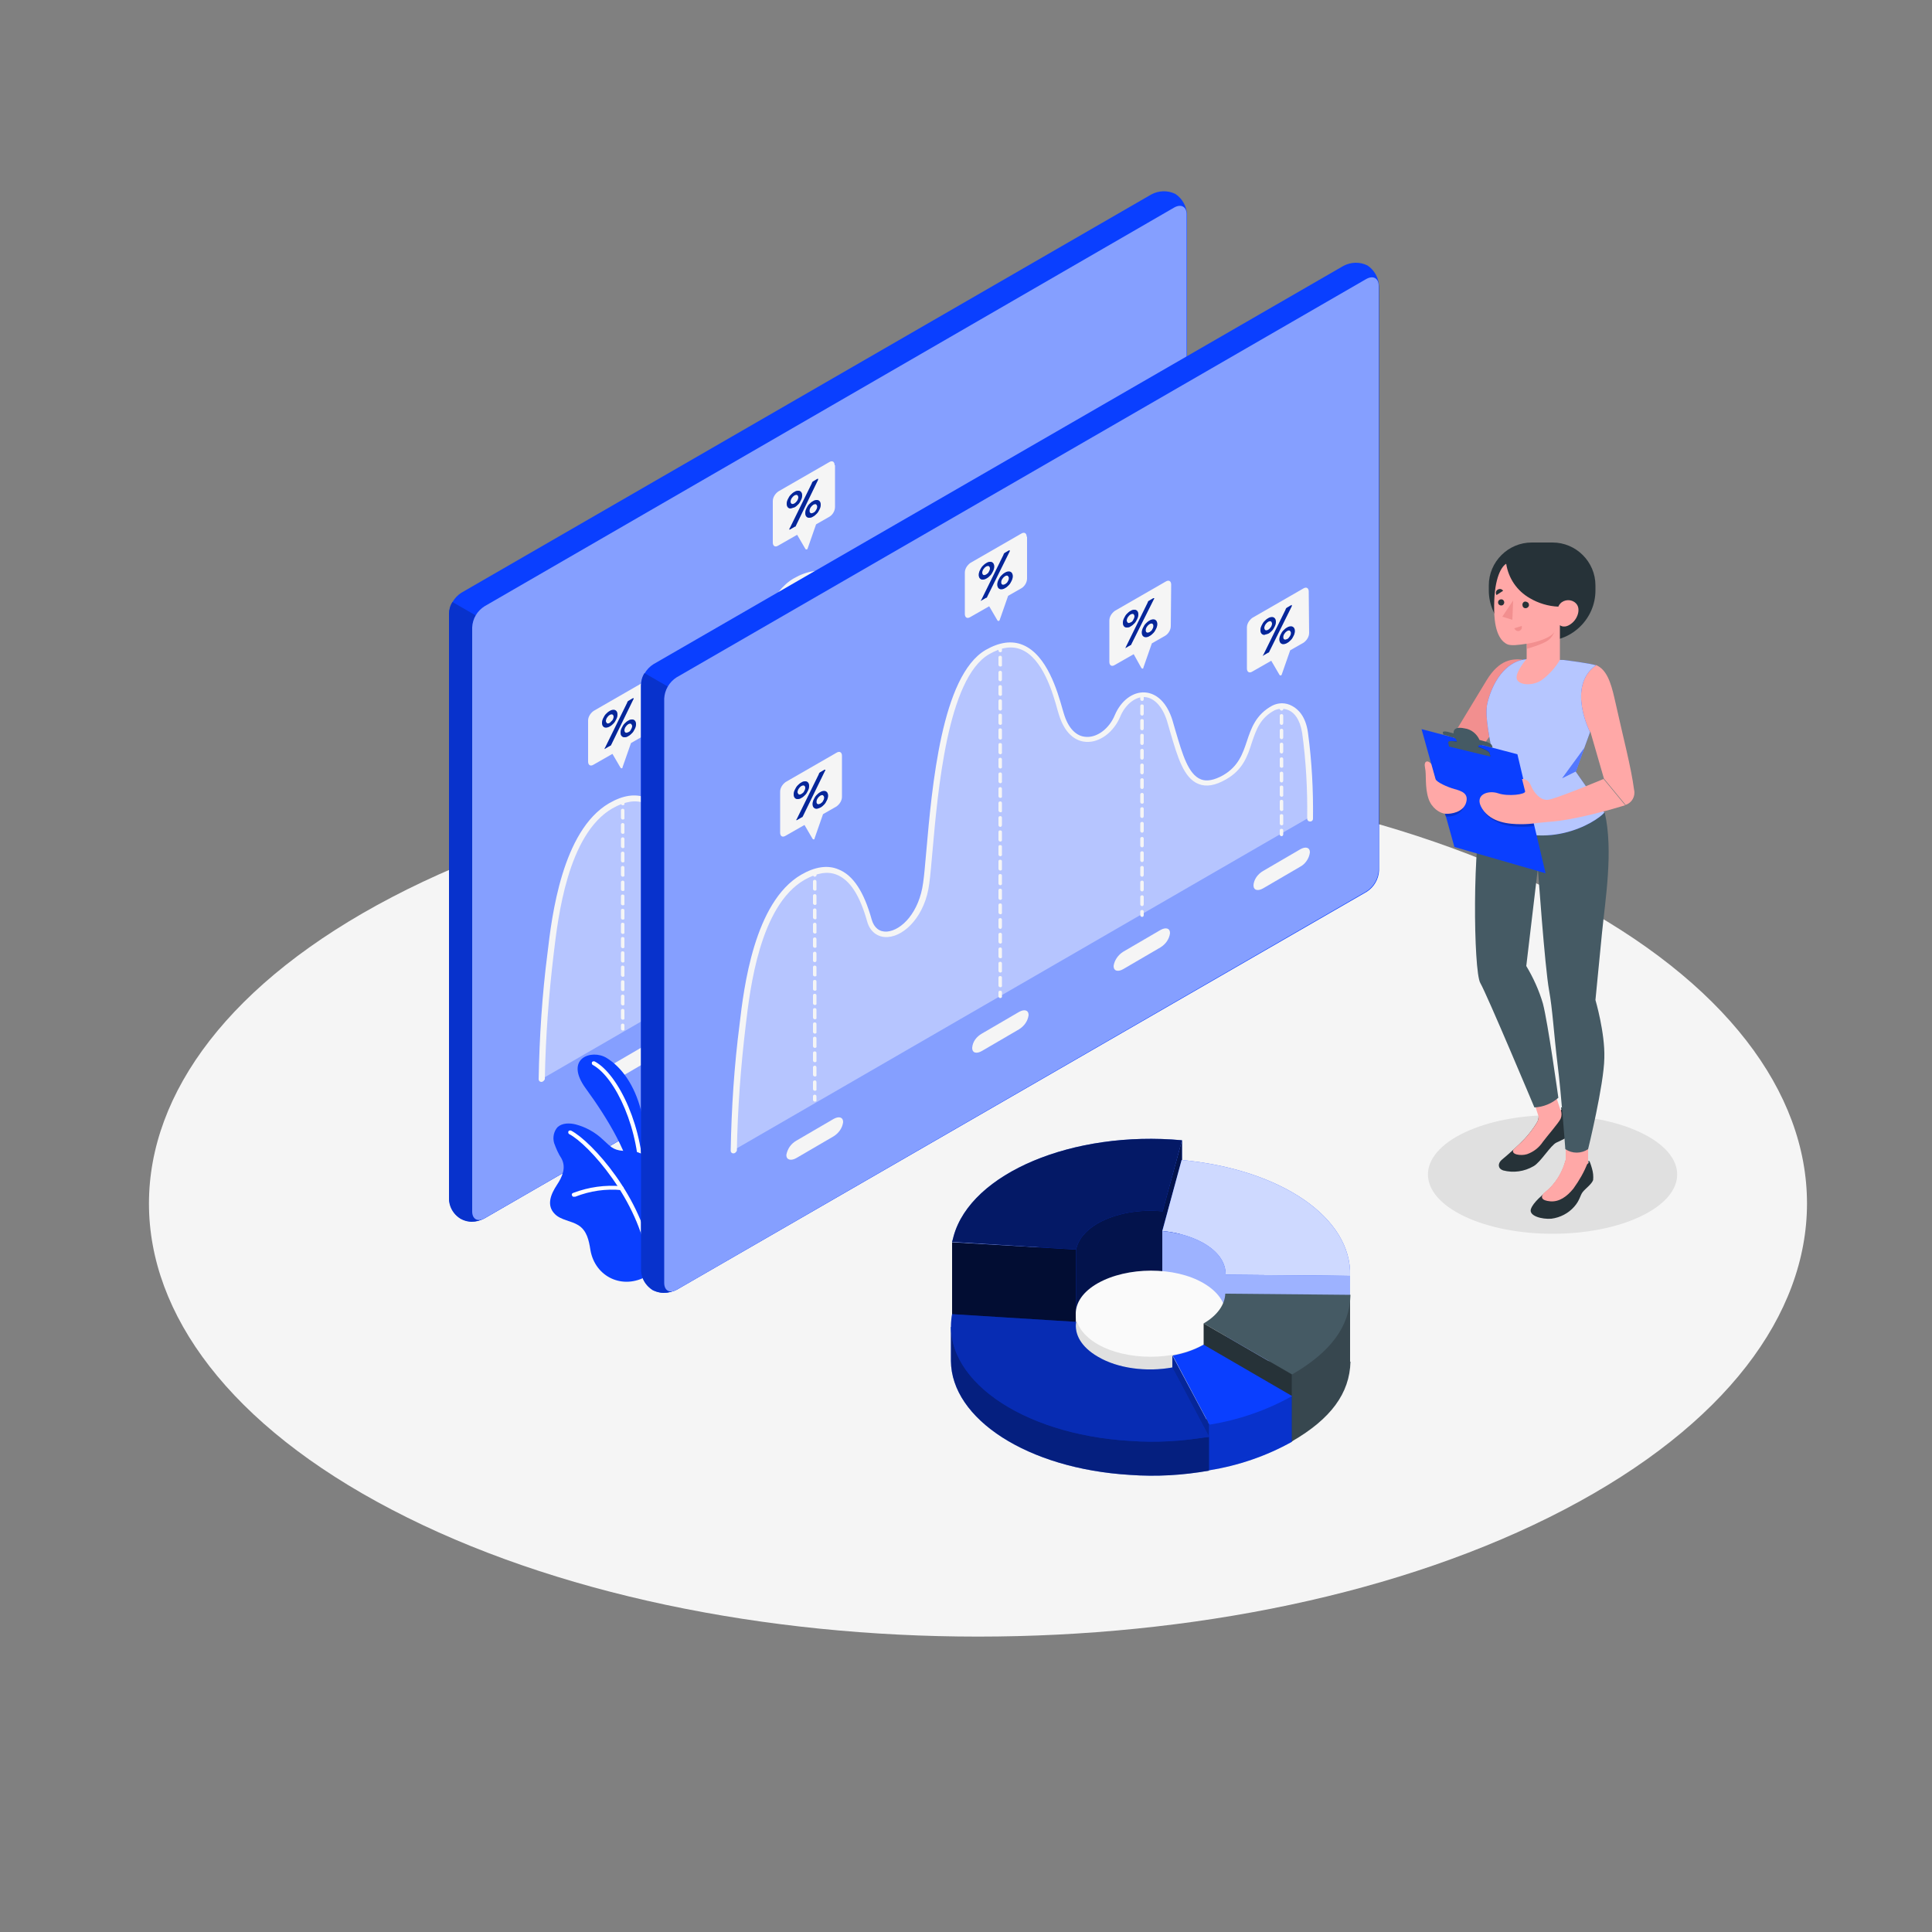 <?xml version="1.0" encoding="utf-8"?>
<!-- Generator: Adobe Illustrator 21.0.0, SVG Export Plug-In . SVG Version: 6.00 Build 0)  -->
<svg version="1.1" id="Layer_1" xmlns="http://www.w3.org/2000/svg" xmlns:xlink="http://www.w3.org/1999/xlink" x="0px" y="0px"
	 viewBox="0 0 500 500" style="enable-background:new 0 0 500 500;" xml:space="preserve">
<rect x="0" y="0" width="500" height="500" fill="#808080" stroke="none"/>
<style type="text/css">
	.st0{fill:#F5F5F5;}
	.st1{fill:#E0E0E0;}
	.st2{display:none;}
	.st3{display:inline;fill:#455A64;}
	.st4{display:inline;fill:#263238;}
	.st5{display:inline;fill:#37474F;}
	.st6{fill:#0A3FFF;}
	.st7{opacity:0.2;enable-background:new    ;}
	.st8{opacity:0.7;enable-background:new    ;}
	.st9{opacity:0.6;enable-background:new    ;}
	.st10{opacity:0.8;enable-background:new    ;}
	.st11{opacity:0.8;fill:#FFFFFF;enable-background:new    ;}
	.st12{opacity:0.6;fill:#FFFFFF;enable-background:new    ;}
	.st13{fill:#FAFAFA;}
	.st14{fill:#37474F;}
	.st15{fill:#455A64;}
	.st16{fill:#263238;}
	.st17{opacity:0.4;enable-background:new    ;}
	.st18{opacity:0.5;enable-background:new    ;}
	.st19{opacity:0.3;enable-background:new    ;}
	.st20{display:none;fill:#37474F;}
	.st21{display:none;fill:#FFFFFF;}
	.st22{display:none;fill:#455A64;}
	.st23{opacity:0.5;}
	.st24{fill:#FFFFFF;}
	.st25{opacity:0.4;fill:#FFFFFF;enable-background:new    ;}
	.st26{fill:#F28F8F;}
	.st27{fill:#FFA8A7;}
	.st28{opacity:0.7;fill:#FFFFFF;enable-background:new    ;}
	.st29{opacity:0.3;fill:#FFFFFF;enable-background:new    ;}
</style>
<g id="freepik--Floor--inject-2">
	<path class="st0" d="M101.4,390.7c83.8,43.8,219.6,43.8,303.4,0s83.8-114.7,0-158.5s-219.6-43.8-303.4,0S17.6,347,101.4,390.7z"/>
</g>
<g id="freepik--Shadow--inject-2">
	<path class="st1" d="M424.6,314.8c-12.6,6-33,6-45.6,0s-12.6-15.7,0-21.7s33-6,45.6,0S437.2,308.8,424.6,314.8z"/>
</g>
<g id="freepik--percentage-symbol--inject-2" class="st2">
	<path class="st3" d="M156.4,203.4c-15.9,9.2-28.9,31.6-28.9,50s12.9,25.9,28.9,16.7s28.9-31.6,28.9-50S172.4,194.2,156.4,203.4z
		 M154,255.8c-2,1.2-4.2,2-6.5,2.1c-5.6,0-6.2-6.6-6.2-9.4c0-11.1,8.1-25.1,17.7-30.7c2-1.2,4.2-2,6.5-2.1c5.6,0,6.2,6.6,6.2,9.4
		C171.7,236.1,163.6,250.2,154,255.8z"/>
	<path class="st4" d="M166.3,215.7c-0.3,0-0.5-0.1-0.8-0.1c-1.4,0-2.8,0.4-4.1,0.9c0.1,0.9,0.2,1.8,0.2,2.7
		c0,11.1-8.1,25.1-17.7,30.7c-0.8,0.5-1.6,0.9-2.4,1.2c0.2,1.7,0.8,3.3,1.7,4.7c1,1.4,2.6,2.1,4.3,2.1c2.3-0.1,4.6-0.8,6.5-2.1
		c9.6-5.6,17.7-19.6,17.7-30.7C171.7,222.4,171.1,216.3,166.3,215.7z"/>
	<path class="st5" d="M176.8,201.3l-14.3-8.3l0,0c-5.2-3.1-12.5-2.6-20.5,1.9c-16,9.2-28.9,31.6-28.9,50c0,9.1,3.2,15.5,8.3,18.6
		l0.1,0.1h0.1l14.1,8.1h0.1c-2.5-1.5-4.4-3.7-5.7-6.3c-1.1-2.2-1.8-4.7-2.2-7.1c-0.3-1.7-0.4-3.4-0.4-5.1c0-18.4,12.9-40.8,28.9-50
		c1.5-0.8,3-1.6,4.6-2.2c2.3-0.9,4.8-1.5,7.3-1.7c3-0.2,5.9,0.4,8.5,1.8L176.8,201.3z"/>
	<polygon class="st5" points="153.6,131.7 140.1,123.9 119.8,135.6 72.8,302.9 86.2,310.6 106.2,299.1 	"/>
	<polygon class="st3" points="106.2,299.1 86.2,310.6 133.4,143.4 153.6,131.7 	"/>
	<polygon class="st4" points="86.2,310.6 133.4,143.4 119.8,135.6 72.8,302.9 	"/>
	<path class="st3" d="M78,176.4c-15.9,9.2-28.9,31.6-28.9,50s13,25.9,28.9,16.7s28.9-31.6,28.9-50S94,167.2,78,176.4z M75.5,228.8
		c-2,1.2-4.2,2-6.5,2.1c-5.6,0-6.2-6.6-6.2-9.4c0-11.1,8.1-25.1,17.7-30.7c2-1.2,4.2-2,6.5-2.1c5.6,0,6.2,6.6,6.2,9.4
		C93.3,209.2,85.1,223.3,75.5,228.8z"/>
	<path class="st4" d="M87.8,188.7c-0.3,0-0.5-0.1-0.8-0.1c-1.4,0-2.8,0.4-4.1,0.9c0.1,0.9,0.2,1.8,0.2,2.7
		c0,11.1-8.1,25.1-17.7,30.7c-0.8,0.5-1.6,0.8-2.4,1.2c0.2,1.7,0.8,3.3,1.7,4.7c1,1.4,2.6,2.1,4.3,2.1c2.3-0.1,4.6-0.8,6.5-2.1
		c9.6-5.6,17.7-19.6,17.7-30.7C93.3,195.4,92.7,189.3,87.8,188.7z"/>
	<path class="st5" d="M98.4,174.4l-14.3-8.3l0,0c-5.2-3.1-12.5-2.6-20.5,2c-16,9.2-28.9,31.6-28.9,50c0,9.1,3.2,15.5,8.3,18.6
		l0.1,0.1h0.1l14.1,8.2h0.1c-2.5-1.5-4.4-3.7-5.7-6.3c-1.1-2.3-1.8-4.7-2.2-7.1c-0.3-1.7-0.4-3.4-0.4-5.1c0-18.4,12.9-40.8,28.9-50
		c1.5-0.8,3-1.6,4.6-2.2c2.3-0.9,4.8-1.5,7.3-1.7C92.8,172.3,95.8,173,98.4,174.4L98.4,174.4z"/>
</g>
<g id="freepik--chart-2--inject-2">
	<path class="st6" d="M303.5,362.6l9.5,17.9c7.5-1.2,14.8-3.7,21.4-7.4l-22.9-5.1C309.1,369.3,306.4,362.1,303.5,362.6z"/>
	<path class="st7" d="M303.5,362.6l9.5,17.9c7.5-1.2,14.8-3.7,21.4-7.4l-22.9-5.1C309.1,369.3,306.4,362.1,303.5,362.6z"/>
	<path class="st6" d="M284.1,352.1c4.6-2.6,10.8-3.7,16.8-3.1l5-29l-5-9l-26.1,3.4l-28,41l0.9,1.3l30.9,2.2
		C279,356.4,280.8,354,284.1,352.1z"/>
	<path class="st8" d="M284.1,352.1c4.6-2.6,10.8-3.7,16.8-3.1l5-29l-5-9l-26.1,3.4l-28,41l0.9,1.3l30.9,2.2
		C279,356.4,280.8,354,284.1,352.1z"/>
	<polygon class="st6" points="305.9,300.3 305.9,295.1 300.8,313.5 300.8,318.6 	"/>
	<polygon class="st8" points="305.9,300.3 305.9,295.1 300.8,313.5 300.8,318.6 	"/>
	<path class="st6" d="M284.1,316.6c4.6-2.6,10.8-3.7,16.8-3.1l5-18.4c-28.2-2.6-54.6,8.5-59.1,24.8c-0.1,0.5-0.3,1.1-0.4,1.5l32.1,2
		C279,320.9,280.8,318.5,284.1,316.6z"/>
	<path class="st9" d="M284.1,316.6c4.6-2.6,10.8-3.7,16.8-3.1l5-18.4c-28.2-2.6-54.6,8.5-59.1,24.8c-0.1,0.5-0.3,1.1-0.4,1.5l32.1,2
		C279,320.9,280.8,318.5,284.1,316.6z"/>
	<polygon class="st6" points="278.5,344.3 278.5,323.4 246.4,321.5 246.4,342.4 	"/>
	<polygon class="st10" points="278.5,344.3 278.5,323.4 246.4,321.5 246.4,342.4 	"/>
	<path class="st6" d="M311.5,321.8c3.9,2.3,5.8,5.2,5.6,8.1l32.3,0.3c0.5-15-17.8-27.6-43.6-30l-5,18.4
		C304.6,318.9,308.2,320,311.5,321.8z"/>
	<path class="st11" d="M311.5,321.8c3.9,2.3,5.8,5.2,5.6,8.1l32.3,0.3c0.5-15-17.8-27.6-43.6-30l-5,18.4
		C304.6,318.9,308.2,320,311.5,321.8z"/>
	<polygon class="st6" points="317.1,329.9 317.1,352.2 349.4,352.5 349.4,330.2 	"/>
	<polygon class="st12" points="317.1,329.9 317.1,352.2 349.4,352.5 349.4,330.2 	"/>
	<path class="st6" d="M317.2,329.9V352c0-2.9-1.9-5.7-5.7-7.9c-3-1.7-6.8,5.3-10.7,4.9v-30.4C309.7,319.4,317.3,323.8,317.2,329.9z"
		/>
	<path class="st12" d="M317.2,329.9V352c0-2.9-1.9-5.7-5.7-7.9c-3-1.7-6.8,5.3-10.7,4.9v-30.4C309.7,319.4,317.3,323.8,317.2,329.9z
		"/>
	<rect x="278.4" y="339.8" class="st1" width="38.8" height="26.1"/>
	<path class="st13" d="M284.1,347.9c-7.6-4.4-7.6-11.5,0-15.8s19.9-4.4,27.4,0s7.6,11.5,0,15.8S291.6,352.2,284.1,347.9z"/>
	<path class="st14" d="M317.1,352.2c-0.1,2.8-2,13.6-5.6,15.7l0,0l22.9,5.1c10-5.8,14.9-12.4,15.1-20.6L317.1,352.2z"/>
	<polygon class="st14" points="349.4,335.1 349.4,352.5 334.3,373.1 334.3,355.7 	"/>
	<path class="st15" d="M317.1,334.8c-0.1,2.8-2,5.6-5.6,7.7l0,0l22.9,13.2c10-5.8,14.9-12.4,15.1-20.6L317.1,334.8z"/>
	<polygon class="st16" points="334.3,355.7 334.3,373.1 311.5,359.9 311.5,342.5 	"/>
	<polygon class="st6" points="334.3,361.2 312.9,368.6 312.9,380.5 334.3,373.1 	"/>
	<polygon class="st7" points="334.3,361.2 312.9,368.6 312.9,380.5 334.3,373.1 	"/>
	<path class="st6" d="M303.5,350.8l9.5,17.9c7.5-1.2,14.8-3.7,21.4-7.4L311.5,348C309,349.4,306.3,350.3,303.5,350.8z"/>
	<polygon class="st6" points="303.4,350.8 303.4,356.2 312.9,380.5 312.9,368.6 	"/>
	<polygon class="st17" points="303.4,350.8 303.4,356.2 312.9,380.5 312.9,368.6 	"/>
	<path class="st6" d="M288.6,366c-4.3-2.5-10.7-3.9-10.1-7.1l-32.4-15.5c0,0,0,7.7,0,8.8c0.1,15,19.8,27.9,46.3,29.5
		c6.9,0.5,13.7,0.1,20.5-1.1v-8.7C306.3,372.9,293.9,369,288.6,366z"/>
	<path class="st18" d="M288.6,366c-4.3-2.5-10.7-3.9-10.1-7.1l-32.4-15.5c0,0,0,7.7,0,8.8c0.1,15,19.8,27.9,46.3,29.5
		c6.9,0.5,13.7,0.1,20.5-1.1v-8.7C306.3,372.9,293.9,369,288.6,366z"/>
	<path class="st6" d="M284.1,351.1c-4.3-2.5-6.1-5.8-5.6-9l-32.1-2c-3,16.4,17.6,31.1,46,32.8c6.9,0.5,13.7,0.1,20.5-1.1l-9.5-17.9
		C296.8,355.1,289.3,354.2,284.1,351.1z"/>
	<path class="st19" d="M284.1,351.1c-4.3-2.5-6.1-5.8-5.6-9l-32.1-2c-3,16.4,17.6,31.1,46,32.8c6.9,0.5,13.7,0.1,20.5-1.1l-9.5-17.9
		C296.8,355.1,289.3,354.2,284.1,351.1z"/>
</g>
<g id="freepik--chart-1--inject-2_1_">
	<path class="st20" d="M127.3,277.6c0.8-6.2,0.5-12.5-1.1-18.6c-1.7-6.6-5-11.2-8.9-13.6s-11.1,0.1-5.4,7.9
		c5.7,7.7,11.6,17.6,12.2,25L127.3,277.6z"/>
	<path class="st21" d="M126.2,278.3L126.2,278.3c-0.3,0-0.5-0.2-0.5-0.5c0,0,0,0,0,0c0.3-13.7-6.1-27.4-12-30.6
		c-0.2-0.1-0.3-0.4-0.2-0.7c0.1-0.2,0.4-0.3,0.7-0.2c6.2,3.3,12.9,17.5,12.6,31.5C126.8,278.1,126.5,278.3,126.2,278.3
		C126.3,278.3,126.2,278.3,126.2,278.3z"/>
	<path class="st22" d="M127.8,301.7c-6.3,3.7-13.5,0.3-14.7-6.7c-0.4-2.5-0.9-5-3.1-6.4c-1.9-1.2-4.5-1.3-6.1-2.9
		c-2.3-2.3-1-5.2,0.5-7.5c1.4-2.1,2.5-4.5,1.2-6.9c-0.8-1.2-1.4-2.6-1.9-4c-0.4-1.4-0.1-3,0.9-4.1c1.2-1.1,3.1-1.1,4.7-0.7
		c2.6,0.7,5,2,7,3.9c1.4,1.2,2.2,2.4,4.2,2.8c1.5,0.3,3.1,0,4.5,0.4c1.9,0.5,3.5,1.8,4.3,3.6c1.5,2.9,1,6.2,0.8,9.3
		s-0.5,5.9-0.9,8.8c-0.3,2.5-0.6,5-1,7.4C128.2,299.1,128.2,301.6,127.8,301.7z"/>
	<path class="st21" d="M128.4,298.3c-0.2,0-0.5-0.2-0.5-0.4c-2.2-15.7-15.4-30.3-20.3-32.8c-0.2-0.1-0.3-0.4-0.2-0.7
		c0.1-0.2,0.4-0.3,0.7-0.2l0,0c5.2,2.7,18.6,17.3,20.9,33.6C129,298,128.8,298.2,128.4,298.3L128.4,298.3z"/>
	<path class="st21" d="M108.9,281.3c-0.3,0.1-0.5-0.1-0.6-0.4c-0.1-0.3,0.1-0.5,0.4-0.6c4-1.5,8.2-2.1,12.5-1.7
		c0.3,0,0.5,0.3,0.5,0.5c0,0,0,0,0,0c0,0.3-0.3,0.5-0.5,0.5c0,0,0,0,0,0c-4.1-0.4-8.2,0.2-12,1.7C109,281.3,108.9,281.3,108.9,281.3
		z"/>
	<path class="st6" d="M119.2,315.4c-1.8-1.2-2.9-3.2-3-5.4V158.9c0.1-2.2,1.3-4.3,3.2-5.5L298,50.3c1.9-1,4.2-1.1,6.2-0.1
		c1.8,1.2,2.9,3.2,3,5.4v151.2c-0.1,2.2-1.3,4.3-3.2,5.5L125.4,315.3C123.5,316.3,121.2,316.4,119.2,315.4z"/>
	<path class="st6" d="M134.1,165.6l-17-9.8c-0.6,0.9-0.9,2-0.9,3.1V310c-0.1,3.3,2.5,6.1,5.8,6.2c1.2,0,2.3-0.3,3.3-0.9l8.8-5.1
		L134.1,165.6z"/>
	<path class="st7" d="M134.1,165.6l-17-9.8c-0.6,0.9-0.9,2-0.9,3.1V310c-0.1,3.3,2.5,6.1,5.8,6.2c1.2,0,2.3-0.3,3.3-0.9l8.8-5.1
		L134.1,165.6z"/>
	<path class="st6" d="M125.4,156.9L303.9,53.7c1.8-1,3.2-0.2,3.2,1.8v151.2c-0.1,2.2-1.3,4.3-3.2,5.5L125.4,315.3
		c-1.8,1-3.2,0.2-3.2-1.8V162.4C122.3,160.1,123.5,158.1,125.4,156.9z"/>
	<g class="st23">
		<path class="st24" d="M125.4,156.9L303.9,53.7c1.8-1,3.2-0.2,3.2,1.8v151.2c-0.1,2.2-1.3,4.3-3.2,5.5L125.4,315.3
			c-1.8,1-3.2,0.2-3.2-1.8V162.4C122.3,160.1,123.5,158.1,125.4,156.9z"/>
	</g>
	<path class="st25" d="M140.1,279.3c0.2-10.9,0.9-21.8,2.3-32.6c1.4-11.8,4.2-31.6,15.6-38.1s15.6,5.3,17.2,11.1
		c2.1,7.6,13.2,2.8,14.8-9.7s2.5-52.1,15.8-59.8c13.3-7.7,17.6,10.8,19.1,15.9c3,10.1,11.7,7.3,14.5,0.6s10.6-8.3,13.5,1.1
		s4.8,20.3,14.3,14.7c8.3-4.9,4.5-13.8,12.6-18c2.4-1.2,7.1-0.5,8.1,6.4c1,7.4,1.4,14.8,1.3,22.2L140.1,279.3z"/>
	<path class="st0" d="M140.1,280L140.1,280c-0.4,0-0.7-0.3-0.7-0.7c0.2-10.9,0.9-21.9,2.3-32.7c1.1-9.5,3.8-31.6,15.9-38.7
		c3.6-2.1,6.9-2.6,9.7-1.4c3.8,1.5,6.6,5.8,8.6,13c0.6,2.1,2,3.2,3.9,3.1c3.9-0.3,8.4-5.1,9.4-12.6c0.3-2,0.5-4.7,0.8-7.9
		c1.5-17.1,4-45.8,15.4-52.4c3.5-2,6.7-2.5,9.6-1.3c6.3,2.6,9,12.1,10.3,16.7c0.1,0.4,0.2,0.7,0.3,1c1.1,3.8,3.2,6,5.8,6.1
		c2.9,0.2,6-2.2,7.4-5.6c1.6-3.8,4.7-6.1,7.8-5.9s5.7,2.7,7.1,7.1c0.3,1,0.6,2.1,0.9,3.1c1.7,5.7,3.2,11,6.5,12.3
		c1.5,0.6,3.5,0.2,5.8-1.1c3.9-2.3,5-5.5,6.1-8.8s2.3-6.9,6.6-9.2c1.6-0.8,3.5-0.8,5.1,0.1c1.5,0.8,3.5,2.6,4.1,6.9
		c1,7.4,1.4,14.9,1.3,22.3c0,0.4-0.3,0.7-0.7,0.7c0,0,0,0-0.1,0c-0.4,0-0.7-0.3-0.7-0.8c0.1-7.4-0.3-14.8-1.3-22.1
		c-0.6-3.7-2.1-5.2-3.3-5.8c-1.2-0.6-2.6-0.6-3.8-0.1c-3.8,2-4.8,5.1-5.9,8.3c-1.1,3.5-2.3,7.1-6.7,9.6c-2.8,1.6-5.1,2-7.1,1.2
		c-3.9-1.5-5.5-7.2-7.3-13.3c-0.3-1-0.6-2.1-0.9-3.1c-1.2-3.7-3.3-5.9-5.7-6.1s-5.1,1.9-6.4,5.1c-1.7,4-5.3,6.7-8.8,6.5
		c-1.9-0.1-5.3-1.2-7.1-7.2c-0.1-0.3-0.2-0.6-0.3-1c-1.2-4.4-3.8-13.4-9.4-15.7c-2.4-1-5.2-0.6-8.3,1.2
		c-10.8,6.2-13.3,35.5-14.7,51.3c-0.3,3.2-0.5,5.9-0.8,8c-1,8.3-6.3,13.6-10.7,13.9c-2.6,0.2-4.7-1.4-5.4-4.1
		c-1.9-6.7-4.4-10.6-7.8-12c-2.4-1-5.2-0.5-8.4,1.3c-11.6,6.7-14.1,28.3-15.2,37.6c-1.3,10.8-2.1,21.6-2.3,32.5
		C140.8,279.7,140.5,280,140.1,280z"/>
	<path class="st0" d="M161.2,208.4c-0.3,0-0.5-0.2-0.5-0.5l0,0V207c0-0.3,0.1-0.5,0.4-0.5c0.3,0,0.5,0.1,0.5,0.4c0,0,0,0.1,0,0.1
		v0.9C161.7,208.2,161.5,208.4,161.2,208.4z"/>
	<path class="st0" d="M161.2,263.9c-0.3,0-0.5-0.2-0.5-0.5l0,0v-1.9c0-0.3,0.3-0.4,0.5-0.4c0.2,0,0.4,0.2,0.4,0.4v1.9
		C161.7,263.7,161.5,263.9,161.2,263.9C161.2,263.9,161.2,263.9,161.2,263.9z M161.2,260.2c-0.3,0-0.5-0.2-0.5-0.5l0,0v-1.9
		c0-0.3,0.3-0.4,0.5-0.4c0.2,0,0.4,0.2,0.4,0.4v1.9C161.7,260,161.5,260.2,161.2,260.2L161.2,260.2z M161.2,256.5
		c-0.3,0-0.5-0.2-0.5-0.5l0,0v-1.8c0-0.3,0.1-0.5,0.4-0.5c0.3,0,0.5,0.1,0.5,0.4c0,0,0,0.1,0,0.1v1.8
		C161.7,256.3,161.5,256.5,161.2,256.5L161.2,256.5z M161.2,252.8c-0.3,0-0.5-0.2-0.5-0.5v-1.9c0-0.3,0.1-0.5,0.4-0.5
		c0.3,0,0.5,0.1,0.5,0.4c0,0,0,0.1,0,0.1v1.9C161.7,252.6,161.5,252.8,161.2,252.8L161.2,252.8z M161.2,249.1
		c-0.3,0-0.5-0.2-0.5-0.5v-1.9c0-0.3,0.1-0.5,0.4-0.5c0.3,0,0.5,0.1,0.5,0.4c0,0,0,0.1,0,0.1v1.9
		C161.7,248.9,161.5,249.1,161.2,249.1L161.2,249.1z M161.2,245.4c-0.3,0-0.5-0.2-0.5-0.5v-1.9c0-0.3,0.1-0.5,0.4-0.5
		c0.3,0,0.5,0.1,0.5,0.4c0,0,0,0.1,0,0.1v1.9C161.7,245.2,161.5,245.4,161.2,245.4L161.2,245.4z M161.2,241.7
		c-0.3,0-0.5-0.2-0.5-0.5v-1.9c0-0.3,0.1-0.5,0.4-0.5c0.3,0,0.5,0.1,0.5,0.4c0,0,0,0.1,0,0.1v1.9
		C161.7,241.5,161.5,241.7,161.2,241.7L161.2,241.7z M161.2,238c-0.3,0-0.5-0.2-0.5-0.4c0,0,0,0,0,0v-1.9c0-0.3,0.1-0.5,0.4-0.5
		c0.3,0,0.5,0.1,0.5,0.4c0,0,0,0.1,0,0.1v1.9C161.7,237.8,161.5,238,161.2,238L161.2,238z M161.2,234.3c-0.3,0-0.5-0.2-0.5-0.4
		c0,0,0,0,0,0V232c0-0.3,0.1-0.5,0.4-0.5c0.3,0,0.5,0.1,0.5,0.4c0,0,0,0.1,0,0.1v1.9C161.7,234.1,161.5,234.3,161.2,234.3
		C161.2,234.3,161.2,234.3,161.2,234.3L161.2,234.3z M161.2,230.6c-0.3,0-0.5-0.2-0.5-0.4c0,0,0,0,0,0v-1.9c0-0.3,0.3-0.4,0.5-0.4
		c0.2,0,0.4,0.2,0.4,0.4v1.9C161.7,230.4,161.5,230.6,161.2,230.6L161.2,230.6z M161.2,226.9c-0.3,0-0.5-0.2-0.5-0.5l0,0v-1.9
		c0-0.3,0.3-0.4,0.5-0.4c0.2,0,0.4,0.2,0.4,0.4v1.9C161.7,226.7,161.5,226.9,161.2,226.9C161.2,226.9,161.2,226.9,161.2,226.9
		L161.2,226.9z M161.2,223.2c-0.3,0-0.5-0.2-0.5-0.5l0,0v-1.9c0-0.3,0.3-0.4,0.5-0.4c0.2,0,0.4,0.2,0.4,0.4v1.9
		C161.7,223,161.5,223.2,161.2,223.2L161.2,223.2z M161.2,219.5c-0.3,0-0.5-0.2-0.5-0.5l0,0v-1.9c0-0.3,0.3-0.4,0.5-0.4
		c0.2,0,0.4,0.2,0.4,0.4v1.9C161.7,219.3,161.5,219.5,161.2,219.5C161.3,219.5,161.2,219.6,161.2,219.5L161.2,219.5z M161.2,215.8
		c-0.3,0-0.5-0.2-0.5-0.5l0,0v-1.9c0-0.3,0.3-0.4,0.5-0.4c0.2,0,0.4,0.2,0.4,0.4v1.9C161.7,215.6,161.5,215.8,161.2,215.8
		L161.2,215.8z M161.2,212.1c-0.3,0-0.5-0.2-0.5-0.5l0,0v-1.9c0-0.3,0.3-0.4,0.5-0.4c0.2,0,0.4,0.2,0.4,0.4v1.9
		C161.7,211.9,161.5,212.1,161.2,212.1L161.2,212.1z"/>
	<path class="st0" d="M161.2,266.7c-0.3,0-0.5-0.2-0.5-0.5l0,0v-0.9c0-0.3,0.3-0.4,0.5-0.4c0.2,0,0.4,0.2,0.4,0.4v0.9
		C161.7,266.5,161.5,266.7,161.2,266.7z"/>
	<path class="st0" d="M209.2,150.3c-0.3,0-0.5-0.2-0.5-0.5v-0.9c0-0.3,0.1-0.5,0.4-0.5c0.3,0,0.5,0.1,0.5,0.4c0,0,0,0.1,0,0.1v0.9
		C209.7,150.1,209.5,150.3,209.2,150.3z"/>
	<path class="st0" d="M209.2,237.1c-0.3,0-0.5-0.2-0.5-0.5v-1.9c0-0.3,0.1-0.5,0.4-0.5c0.3,0,0.5,0.1,0.5,0.4c0,0,0,0.1,0,0.1v1.8
		C209.7,236.8,209.5,237,209.2,237.1C209.2,237.1,209.2,237.1,209.2,237.1z M209.2,233.3c-0.3,0-0.5-0.2-0.5-0.5v-1.9
		c0-0.3,0.3-0.4,0.5-0.4c0.2,0,0.4,0.2,0.4,0.4v1.9C209.7,233.1,209.5,233.3,209.2,233.3C209.2,233.3,209.2,233.3,209.2,233.3
		L209.2,233.3z M209.2,229.5c-0.3,0-0.5-0.2-0.5-0.5v-1.9c0-0.3,0.3-0.4,0.5-0.4c0.2,0,0.4,0.2,0.4,0.4v1.9
		C209.7,229.3,209.5,229.5,209.2,229.5C209.2,229.6,209.2,229.6,209.2,229.5L209.2,229.5z M209.2,225.7c-0.3,0-0.5-0.2-0.5-0.5v-1.9
		c0-0.3,0.3-0.4,0.5-0.4c0.2,0,0.4,0.2,0.4,0.4v1.9C209.7,225.5,209.5,225.7,209.2,225.7L209.2,225.7z M209.2,222
		c-0.3,0-0.5-0.2-0.5-0.5v-1.9c0-0.3,0.3-0.4,0.5-0.4c0.2,0,0.4,0.2,0.4,0.4v1.9C209.7,221.8,209.5,222,209.2,222L209.2,222z
		 M209.2,218.2c-0.3,0-0.5-0.2-0.5-0.5v-1.9c0-0.3,0.3-0.4,0.5-0.4c0.2,0,0.4,0.2,0.4,0.4v1.9C209.7,218,209.5,218.2,209.2,218.2
		L209.2,218.2z M209.2,214.4c-0.3,0-0.5-0.2-0.5-0.5v-1.9c0-0.3,0.1-0.5,0.4-0.5c0.3,0,0.5,0.1,0.5,0.4c0,0,0,0.1,0,0.1v1.9
		C209.7,214.2,209.5,214.4,209.2,214.4L209.2,214.4L209.2,214.4z M209.2,210.7c-0.3,0-0.5-0.2-0.5-0.5v-1.9c0-0.3,0.1-0.5,0.4-0.5
		c0.3,0,0.5,0.1,0.5,0.4c0,0,0,0.1,0,0.1v1.9C209.7,210.4,209.5,210.7,209.2,210.7L209.2,210.7L209.2,210.7z M209.2,206.9
		c-0.3,0-0.5-0.2-0.5-0.5v-1.9c0-0.3,0.1-0.5,0.4-0.5c0.3,0,0.5,0.1,0.5,0.4c0,0,0,0.1,0,0.1v1.9
		C209.7,206.7,209.5,206.9,209.2,206.9L209.2,206.9z M209.2,203.1c-0.3,0-0.5-0.2-0.5-0.5v-1.9c0-0.3,0.1-0.5,0.4-0.5
		c0.3,0,0.5,0.1,0.5,0.4c0,0,0,0.1,0,0.1v1.9C209.7,202.9,209.5,203.1,209.2,203.1C209.2,203.1,209.2,203.1,209.2,203.1L209.2,203.1
		z M209.2,199.4c-0.3,0-0.5-0.2-0.5-0.5V197c0-0.3,0.1-0.5,0.4-0.5c0.3,0,0.5,0.1,0.5,0.4c0,0,0,0.1,0,0.1v1.9
		C209.7,199.1,209.5,199.4,209.2,199.4C209.2,199.4,209.2,199.4,209.2,199.4L209.2,199.4z M209.2,195.6c-0.3,0-0.5-0.2-0.5-0.5v-1.9
		c0-0.3,0.3-0.4,0.5-0.4c0.2,0,0.4,0.2,0.4,0.4v1.9C209.7,195.4,209.5,195.6,209.2,195.6L209.2,195.6z M209.2,191.8
		c-0.3,0-0.5-0.2-0.5-0.5v-1.9c0-0.3,0.3-0.4,0.5-0.4c0.2,0,0.4,0.2,0.4,0.4v1.9C209.7,191.6,209.5,191.8,209.2,191.8
		C209.2,191.8,209.2,191.8,209.2,191.8L209.2,191.8z M209.2,188c-0.3,0-0.5-0.2-0.5-0.5v-1.9c0-0.3,0.3-0.4,0.5-0.4
		c0.2,0,0.4,0.2,0.4,0.4v1.9C209.7,187.8,209.5,188,209.2,188C209.2,188,209.2,188,209.2,188L209.2,188z M209.2,184.3
		c-0.3,0-0.5-0.2-0.5-0.5v-1.9c0-0.3,0.3-0.4,0.5-0.4c0.2,0,0.4,0.2,0.4,0.4v1.9C209.7,184.1,209.5,184.3,209.2,184.3L209.2,184.3z
		 M209.2,180.5c-0.3,0-0.5-0.2-0.5-0.5v-1.9c0-0.3,0.3-0.4,0.5-0.4c0.2,0,0.4,0.2,0.4,0.4v1.9C209.7,180.3,209.5,180.5,209.2,180.5
		L209.2,180.5z M209.2,176.7c-0.3,0-0.5-0.2-0.5-0.5v-1.9c0-0.3,0.1-0.5,0.4-0.5c0.3,0,0.5,0.1,0.5,0.4c0,0,0,0.1,0,0.1v1.9
		C209.7,176.5,209.5,176.7,209.2,176.7C209.2,176.7,209.2,176.7,209.2,176.7L209.2,176.7z M209.2,173c-0.3,0-0.5-0.2-0.5-0.5v-1.9
		c0-0.3,0.1-0.5,0.4-0.5c0.3,0,0.5,0.1,0.5,0.4c0,0,0,0.1,0,0.1v1.9C209.7,172.7,209.5,173,209.2,173C209.2,173,209.2,173,209.2,173
		L209.2,173z M209.2,169.2c-0.3,0-0.5-0.2-0.5-0.5v-1.9c0-0.3,0.1-0.5,0.4-0.5c0.3,0,0.5,0.1,0.5,0.4c0,0,0,0.1,0,0.1v1.9
		C209.7,169,209.5,169.2,209.2,169.2C209.2,169.2,209.2,169.2,209.2,169.2L209.2,169.2z M209.2,165.4c-0.3,0-0.5-0.2-0.5-0.5v-1.9
		c0-0.3,0.1-0.5,0.4-0.5c0.3,0,0.5,0.1,0.5,0.4c0,0,0,0.1,0,0.1v1.9C209.7,165.2,209.5,165.4,209.2,165.4
		C209.2,165.4,209.2,165.4,209.2,165.4L209.2,165.4z M209.2,161.6c-0.3,0-0.5-0.2-0.5-0.5v-1.9c0-0.3,0.3-0.4,0.5-0.4
		c0.2,0,0.4,0.2,0.4,0.4v1.9C209.7,161.4,209.5,161.6,209.2,161.6C209.2,161.6,209.2,161.6,209.2,161.6L209.2,161.6z M209.2,157.9
		c-0.3,0-0.5-0.2-0.5-0.5v-1.8c0-0.3,0.3-0.4,0.5-0.4c0.2,0,0.4,0.2,0.4,0.4v1.9C209.7,157.7,209.5,157.9,209.2,157.9L209.2,157.9z
		 M209.2,154.1c-0.3,0-0.5-0.2-0.5-0.5v-1.9c0-0.3,0.3-0.4,0.5-0.4c0.2,0,0.4,0.2,0.4,0.4v1.9C209.7,153.9,209.5,154.1,209.2,154.1
		C209.2,154.1,209.2,154.1,209.2,154.1L209.2,154.1z"/>
	<path class="st0" d="M209.2,239.9c-0.3,0-0.5-0.2-0.5-0.5v-0.9c0-0.3,0.1-0.5,0.4-0.5s0.5,0.1,0.5,0.4c0,0,0,0.1,0,0.1v0.9
		C209.7,239.7,209.5,239.9,209.2,239.9z"/>
	<path class="st0" d="M245.9,163c-0.3,0-0.5-0.2-0.5-0.5v-0.9c0-0.3,0.3-0.4,0.5-0.4c0.2,0,0.4,0.2,0.4,0.4v1
		C246.3,162.8,246.1,163,245.9,163z"/>
	<path class="st0" d="M245.9,216c-0.3,0-0.5-0.2-0.5-0.5v-1.9c0-0.3,0.3-0.4,0.5-0.4c0.2,0,0.4,0.2,0.4,0.4v1.9
		C246.4,215.8,246.2,216,245.9,216C245.9,216,245.9,216,245.9,216z M245.9,212.2c-0.3,0-0.5-0.2-0.5-0.5v-1.9c0-0.3,0.3-0.4,0.5-0.4
		c0.2,0,0.4,0.2,0.4,0.4v1.9C246.3,212,246.1,212.2,245.9,212.2z M245.9,208.5c-0.3,0-0.5-0.2-0.5-0.5v-1.9c0-0.3,0.3-0.4,0.5-0.4
		c0.2,0,0.4,0.2,0.4,0.4v1.9C246.3,208.2,246.1,208.5,245.9,208.5L245.9,208.5z M245.9,204.7c-0.3,0-0.5-0.2-0.5-0.5v-1.9
		c0-0.3,0.3-0.4,0.5-0.4c0.2,0,0.4,0.2,0.4,0.4v1.9C246.3,204.5,246.1,204.7,245.9,204.7L245.9,204.7z M245.9,200.9
		c-0.3,0-0.5-0.2-0.5-0.5v-1.9c0-0.3,0.3-0.4,0.5-0.4c0.2,0,0.4,0.2,0.4,0.4v1.9C246.3,200.7,246.1,200.9,245.9,200.9L245.9,200.9z
		 M245.9,197.1c-0.3,0-0.5-0.2-0.5-0.5v-1.9c0-0.3,0.3-0.4,0.5-0.4c0.2,0,0.4,0.2,0.4,0.4v1.9C246.3,196.9,246.1,197.1,245.9,197.1
		L245.9,197.1z M245.9,193.3c-0.3,0-0.5-0.2-0.5-0.5v-1.9c0-0.3,0.3-0.4,0.5-0.4c0.2,0,0.4,0.2,0.4,0.4v1.9
		C246.3,193.1,246.1,193.3,245.9,193.3L245.9,193.3z M245.9,189.5c-0.3,0-0.5-0.2-0.5-0.5v-1.9c0-0.3,0.3-0.4,0.5-0.4
		c0.2,0,0.4,0.2,0.4,0.4v1.9C246.4,189.3,246.2,189.5,245.9,189.5C245.9,189.5,245.9,189.6,245.9,189.5L245.9,189.5z M245.9,185.7
		c-0.3,0-0.5-0.2-0.5-0.5v-1.9c0-0.3,0.3-0.4,0.5-0.4c0.2,0,0.4,0.2,0.4,0.4v1.9C246.3,185.5,246.1,185.7,245.9,185.7L245.9,185.7z
		 M245.9,181.9c-0.3,0-0.5-0.2-0.5-0.5v-1.9c0-0.3,0.3-0.4,0.5-0.4c0.2,0,0.4,0.2,0.4,0.4v1.9C246.4,181.7,246.1,181.9,245.9,181.9
		L245.9,181.9L245.9,181.9z M245.9,178.1c-0.3,0-0.5-0.2-0.5-0.5v-1.9c0-0.3,0.3-0.4,0.5-0.4c0.2,0,0.4,0.2,0.4,0.4v1.9
		C246.3,177.9,246.1,178.1,245.9,178.1L245.9,178.1z M245.9,174.3c-0.3,0-0.5-0.2-0.5-0.5V172c0-0.3,0.1-0.5,0.4-0.5
		c0.3,0,0.5,0.1,0.5,0.4c0,0,0,0.1,0,0.1v1.9C246.4,174.1,246.1,174.3,245.9,174.3L245.9,174.3z M245.9,170.6
		c-0.3,0-0.5-0.2-0.5-0.5v-1.9c0-0.3,0.1-0.5,0.4-0.5c0.3,0,0.5,0.1,0.5,0.4c0,0,0,0.1,0,0.1v1.9
		C246.4,170.3,246.1,170.6,245.9,170.6L245.9,170.6z M245.9,166.8c-0.3,0-0.5-0.2-0.5-0.5v-1.9c0-0.3,0.1-0.5,0.4-0.5
		c0.3,0,0.5,0.1,0.5,0.4c0,0,0,0.1,0,0.1v1.9C246.4,166.5,246.1,166.8,245.9,166.8L245.9,166.8z"/>
	<path class="st0" d="M245.9,218.9c-0.3,0-0.5-0.2-0.5-0.5v-0.9c0-0.3,0.3-0.4,0.5-0.4c0.2,0,0.4,0.2,0.4,0.4v0.9
		C246.4,218.6,246.1,218.9,245.9,218.9L245.9,218.9z"/>
	<path class="st0" d="M282,165.5c-0.3,0-0.5-0.2-0.5-0.5l0,0v-0.9c0-0.3,0.3-0.4,0.5-0.4c0.2,0,0.4,0.2,0.4,0.4v0.9
		C282.5,165.2,282.3,165.4,282,165.5z"/>
	<path class="st0" d="M282,195.1c-0.3,0-0.5-0.2-0.5-0.5l0,0v-1.9c0-0.3,0.1-0.5,0.4-0.5c0.3,0,0.5,0.1,0.5,0.4c0,0,0,0.1,0,0.1v1.9
		C282.5,194.9,282.3,195.1,282,195.1z M282,191.4c-0.3,0-0.5-0.2-0.5-0.5l0,0v-1.9c0-0.3,0.1-0.5,0.4-0.5c0.3,0,0.5,0.1,0.5,0.4
		c0,0,0,0.1,0,0.1v1.9C282.5,191.2,282.3,191.4,282,191.4L282,191.4z M282,187.7c-0.3,0-0.5-0.2-0.5-0.5l0,0v-1.9
		c0-0.3,0.1-0.5,0.4-0.5c0.3,0,0.5,0.1,0.5,0.4c0,0,0,0.1,0,0.1v1.9C282.5,187.5,282.3,187.7,282,187.7L282,187.7z M282,184
		c-0.3,0-0.5-0.2-0.5-0.5l0,0v-1.9c0-0.3,0.3-0.4,0.5-0.4c0.2,0,0.4,0.2,0.4,0.4v1.9C282.5,183.8,282.3,184,282,184L282,184z
		 M282,180.3c-0.3,0-0.5-0.2-0.5-0.4c0,0,0,0,0,0V178c0-0.3,0.3-0.4,0.5-0.4c0.2,0,0.4,0.2,0.4,0.4v1.9
		C282.5,180.1,282.3,180.3,282,180.3L282,180.3L282,180.3z M282,176.6c-0.3,0-0.5-0.2-0.5-0.5v-1.9c0-0.3,0.3-0.4,0.5-0.4
		c0.2,0,0.4,0.2,0.4,0.4v1.9C282.5,176.4,282.3,176.5,282,176.6L282,176.6z M282,172.9c-0.3,0-0.5-0.2-0.5-0.5v-1.9
		c0-0.3,0.3-0.4,0.5-0.4c0.2,0,0.4,0.2,0.4,0.4v1.9C282.5,172.7,282.3,172.9,282,172.9L282,172.9z M282,169.2
		c-0.3,0-0.5-0.2-0.5-0.5v-1.9c0-0.3,0.3-0.4,0.5-0.4c0.2,0,0.4,0.2,0.4,0.4v1.9C282.5,169,282.3,169.2,282,169.2L282,169.2z"/>
	<path class="st0" d="M282,197.9c-0.3,0-0.5-0.2-0.5-0.4c0,0,0,0,0,0v-0.9c0-0.3,0.1-0.5,0.4-0.5c0.3,0,0.5,0.1,0.5,0.4
		c0,0,0,0.1,0,0.1v0.9C282.5,197.7,282.3,197.9,282,197.9z"/>
	<path class="st0" d="M253.4,132.8c0-0.9-0.6-1.3-1.4-0.8l-13.2,7.6c-0.8,0.6-1.4,1.5-1.4,2.5v10.7c0,0.9,0.6,1.3,1.4,0.8l4.9-2.8
		l2,3.6c0.1,0.1,0.3,0.2,0.4,0.1c0.1,0,0.1-0.1,0.1-0.2l2.2-6.3l0,0l3.5-2c0.8-0.5,1.4-1.5,1.4-2.5L253.4,132.8z"/>
	<path class="st6" d="M242,144c-0.3,0-0.5-0.1-0.7-0.3c-0.2-0.2-0.3-0.6-0.3-0.9c0-0.4,0.1-0.8,0.3-1.2c0.2-0.4,0.4-0.8,0.7-1.1
		c0.3-0.3,0.6-0.6,1-0.8c0.3-0.2,0.6-0.3,1-0.3c0.3,0,0.5,0.1,0.7,0.3c0.2,0.2,0.3,0.6,0.3,0.9c0,0.4-0.1,0.8-0.3,1.2
		c-0.2,0.4-0.4,0.8-0.7,1.1c-0.3,0.3-0.6,0.6-1,0.8C242.7,143.8,242.3,144,242,144z M241.7,149.4c0-0.1,0-0.1,0-0.2l5.7-11.6
		l0.1-0.3c0.1-0.1,0.1-0.1,0.2-0.2l1.2-0.7c0,0,0.1,0,0.1,0c0,0,0.1,0,0.1,0.1c0,0.1,0,0.1-0.1,0.2l-5.8,11.6c0,0.1-0.1,0.2-0.1,0.2
		c-0.1,0.1-0.1,0.1-0.2,0.1l-1.2,0.7C241.7,149.6,241.7,149.5,241.7,149.4z M243.7,142c0.2-0.3,0.3-0.6,0.3-0.9
		c0-0.2-0.1-0.5-0.3-0.6c-0.2-0.1-0.5,0-0.7,0.1c-0.3,0.2-0.5,0.4-0.7,0.7c-0.2,0.3-0.3,0.6-0.3,0.9c0,0.2,0.1,0.4,0.3,0.6
		c0.2,0.1,0.5,0,0.7-0.1C243.2,142.5,243.5,142.3,243.7,142L243.7,142z M246.8,146.5c-0.3,0-0.5-0.1-0.7-0.3
		c-0.2-0.2-0.3-0.5-0.3-0.9c0-0.4,0.1-0.8,0.3-1.2c0.2-0.4,0.4-0.8,0.7-1.1c0.3-0.3,0.6-0.6,1-0.8c0.3-0.2,0.6-0.3,1-0.3
		c0.3,0,0.5,0.1,0.7,0.3c0.2,0.2,0.3,0.6,0.3,0.9c0,0.4-0.1,0.8-0.3,1.2c-0.2,0.4-0.4,0.8-0.7,1.1c-0.3,0.3-0.6,0.6-1,0.8
		C247.5,146.3,247.2,146.4,246.8,146.5L246.8,146.5z M248.5,144.5c0.2-0.3,0.3-0.6,0.3-0.9c0-0.3-0.1-0.5-0.3-0.6
		c-0.2-0.1-0.5,0-0.7,0.1c-0.3,0.2-0.5,0.4-0.7,0.7c-0.2,0.3-0.3,0.6-0.3,0.9c0,0.3,0.1,0.5,0.3,0.6c0.2,0.1,0.5,0,0.7-0.1
		C248.1,145,248.4,144.8,248.5,144.5L248.5,144.5z"/>
	<path class="st17" d="M242,144c-0.3,0-0.5-0.1-0.7-0.3c-0.2-0.2-0.3-0.6-0.3-0.9c0-0.4,0.1-0.8,0.3-1.2c0.2-0.4,0.4-0.8,0.7-1.1
		c0.3-0.3,0.6-0.6,1-0.8c0.3-0.2,0.6-0.3,1-0.3c0.3,0,0.5,0.1,0.7,0.3c0.2,0.2,0.3,0.6,0.3,0.9c0,0.4-0.1,0.8-0.3,1.2
		c-0.2,0.4-0.4,0.8-0.7,1.1c-0.3,0.3-0.6,0.6-1,0.8C242.7,143.8,242.3,144,242,144z M241.7,149.4c0-0.1,0-0.1,0-0.2l5.7-11.6
		l0.1-0.3c0.1-0.1,0.1-0.1,0.2-0.2l1.2-0.7c0,0,0.1,0,0.1,0c0,0,0.1,0,0.1,0.1c0,0.1,0,0.1-0.1,0.2l-5.8,11.6c0,0.1-0.1,0.2-0.1,0.2
		c-0.1,0.1-0.1,0.1-0.2,0.1l-1.2,0.7C241.7,149.6,241.7,149.5,241.7,149.4z M243.7,142c0.2-0.3,0.3-0.6,0.3-0.9
		c0-0.2-0.1-0.5-0.3-0.6c-0.2-0.1-0.5,0-0.7,0.1c-0.3,0.2-0.5,0.4-0.7,0.7c-0.2,0.3-0.3,0.6-0.3,0.9c0,0.2,0.1,0.4,0.3,0.6
		c0.2,0.1,0.5,0,0.7-0.1C243.2,142.5,243.5,142.3,243.7,142L243.7,142z M246.8,146.5c-0.3,0-0.5-0.1-0.7-0.3
		c-0.2-0.2-0.3-0.5-0.3-0.9c0-0.4,0.1-0.8,0.3-1.2c0.2-0.4,0.4-0.8,0.7-1.1c0.3-0.3,0.6-0.6,1-0.8c0.3-0.2,0.6-0.3,1-0.3
		c0.3,0,0.5,0.1,0.7,0.3c0.2,0.2,0.3,0.6,0.3,0.9c0,0.4-0.1,0.8-0.3,1.2c-0.2,0.4-0.4,0.8-0.7,1.1c-0.3,0.3-0.6,0.6-1,0.8
		C247.5,146.3,247.2,146.4,246.8,146.5L246.8,146.5z M248.5,144.5c0.2-0.3,0.3-0.6,0.3-0.9c0-0.3-0.1-0.5-0.3-0.6
		c-0.2-0.1-0.5,0-0.7,0.1c-0.3,0.2-0.5,0.4-0.7,0.7c-0.2,0.3-0.3,0.6-0.3,0.9c0,0.3,0.1,0.5,0.3,0.6c0.2,0.1,0.5,0,0.7-0.1
		C248.1,145,248.4,144.8,248.5,144.5L248.5,144.5z"/>
	<path class="st0" d="M289,134.6c0-0.9-0.6-1.3-1.4-0.8l-13.2,7.6c-0.8,0.6-1.4,1.5-1.4,2.5v10.7c0,0.9,0.6,1.3,1.4,0.8l4.9-2.8
		l2.1,3.6c0.1,0.2,0.2,0.2,0.4,0.2c0.1,0,0.1-0.1,0.2-0.2l2.2-6.3l0,0l3.5-2c0.8-0.6,1.4-1.5,1.4-2.5L289,134.6z"/>
	<path class="st6" d="M277.5,145.8c-0.3,0-0.5-0.1-0.7-0.3c-0.2-0.2-0.3-0.6-0.3-0.9c0-0.4,0.1-0.8,0.3-1.2c0.2-0.4,0.4-0.8,0.7-1.1
		c0.3-0.3,0.6-0.6,1-0.8c0.3-0.2,0.6-0.3,1-0.3c0.3,0,0.5,0.1,0.7,0.3c0.2,0.2,0.3,0.6,0.3,0.9c0,0.4-0.1,0.8-0.3,1.2
		c-0.2,0.4-0.4,0.8-0.7,1.1c-0.3,0.3-0.6,0.6-1,0.8C278.2,145.7,277.9,145.8,277.5,145.8z M277.2,151.2c0-0.1,0-0.1,0.1-0.2
		l5.7-11.6c0-0.1,0.1-0.2,0.1-0.3c0.1-0.1,0.1-0.1,0.2-0.2l1.2-0.7c0.1,0,0.1-0.1,0.1,0s0,0,0,0.1c0,0.1,0,0.1,0,0.2l-5.8,11.7
		c0,0.1-0.1,0.2-0.1,0.2c-0.1,0.1-0.1,0.1-0.2,0.1l-1.2,0.7C277.3,151.3,277.2,151.3,277.2,151.2z M279.2,143.8
		c0.2-0.3,0.3-0.6,0.3-0.9c0-0.2-0.1-0.5-0.3-0.6c-0.2-0.1-0.5,0-0.7,0.1c-0.3,0.2-0.5,0.4-0.7,0.7c-0.2,0.3-0.3,0.6-0.3,0.9
		c0,0.2,0.1,0.5,0.3,0.6c0.2,0.1,0.5,0,0.7-0.1C278.8,144.3,279.1,144.1,279.2,143.8L279.2,143.8z M282.4,148.3
		c-0.3,0-0.5-0.1-0.7-0.3c-0.2-0.2-0.3-0.6-0.3-0.9c0-0.4,0.1-0.8,0.3-1.2c0.2-0.4,0.4-0.8,0.7-1.1c0.3-0.3,0.6-0.6,1-0.8
		c0.3-0.2,0.6-0.3,1-0.3c0.3,0,0.5,0.1,0.7,0.3c0.2,0.2,0.3,0.5,0.3,0.9c0,0.4-0.1,0.8-0.3,1.2c-0.2,0.4-0.4,0.8-0.7,1.1
		c-0.3,0.3-0.6,0.6-1,0.8C283.1,148.2,282.8,148.3,282.4,148.3L282.4,148.3z M284.1,146.3c0.2-0.3,0.3-0.6,0.3-0.9
		c0-0.2-0.1-0.4-0.3-0.6c-0.3-0.1-0.5,0-0.7,0.1c-0.3,0.2-0.5,0.4-0.7,0.7c-0.2,0.3-0.3,0.6-0.3,0.9c0,0.3,0.1,0.5,0.3,0.6
		c0.2,0.1,0.5,0,0.7-0.1C283.7,146.8,283.9,146.6,284.1,146.3L284.1,146.3z"/>
	<path class="st17" d="M277.5,145.8c-0.3,0-0.5-0.1-0.7-0.3c-0.2-0.2-0.3-0.6-0.3-0.9c0-0.4,0.1-0.8,0.3-1.2
		c0.2-0.4,0.4-0.8,0.7-1.1c0.3-0.3,0.6-0.6,1-0.8c0.3-0.2,0.6-0.3,1-0.3c0.3,0,0.5,0.1,0.7,0.3c0.2,0.2,0.3,0.6,0.3,0.9
		c0,0.4-0.1,0.8-0.3,1.2c-0.2,0.4-0.4,0.8-0.7,1.1c-0.3,0.3-0.6,0.6-1,0.8C278.2,145.7,277.9,145.8,277.5,145.8z M277.2,151.2
		c0-0.1,0-0.1,0.1-0.2l5.7-11.6c0-0.1,0.1-0.2,0.1-0.3c0.1-0.1,0.1-0.1,0.2-0.2l1.2-0.7c0.1,0,0.1-0.1,0.1,0s0,0,0,0.1
		c0,0.1,0,0.1,0,0.2l-5.8,11.7c0,0.1-0.1,0.2-0.1,0.2c-0.1,0.1-0.1,0.1-0.2,0.1l-1.2,0.7C277.3,151.3,277.2,151.3,277.2,151.2z
		 M279.2,143.8c0.2-0.3,0.3-0.6,0.3-0.9c0-0.2-0.1-0.5-0.3-0.6c-0.2-0.1-0.5,0-0.7,0.1c-0.3,0.2-0.5,0.4-0.7,0.7
		c-0.2,0.3-0.3,0.6-0.3,0.9c0,0.2,0.1,0.5,0.3,0.6c0.2,0.1,0.5,0,0.7-0.1C278.8,144.3,279.1,144.1,279.2,143.8L279.2,143.8z
		 M282.4,148.3c-0.3,0-0.5-0.1-0.7-0.3c-0.2-0.2-0.3-0.6-0.3-0.9c0-0.4,0.1-0.8,0.3-1.2c0.2-0.4,0.4-0.8,0.7-1.1
		c0.3-0.3,0.6-0.6,1-0.8c0.3-0.2,0.6-0.3,1-0.3c0.3,0,0.5,0.1,0.7,0.3c0.2,0.2,0.3,0.5,0.3,0.9c0,0.4-0.1,0.8-0.3,1.2
		c-0.2,0.4-0.4,0.8-0.7,1.1c-0.3,0.3-0.6,0.6-1,0.8C283.1,148.2,282.8,148.3,282.4,148.3L282.4,148.3z M284.1,146.3
		c0.2-0.3,0.3-0.6,0.3-0.9c0-0.2-0.1-0.4-0.3-0.6c-0.3-0.1-0.5,0-0.7,0.1c-0.3,0.2-0.5,0.4-0.7,0.7c-0.2,0.3-0.3,0.6-0.3,0.9
		c0,0.3,0.1,0.5,0.3,0.6c0.2,0.1,0.5,0,0.7-0.1C283.7,146.8,283.9,146.6,284.1,146.3L284.1,146.3z"/>
	<path class="st0" d="M216,120.4c0-0.9-0.6-1.3-1.4-0.8l-13.2,7.6c-0.8,0.6-1.4,1.5-1.4,2.5v10.7c0,0.9,0.6,1.3,1.4,0.8l4.9-2.8
		l2.1,3.6c0.1,0.2,0.2,0.2,0.4,0.2c0.1,0,0.1-0.1,0.2-0.2l2.2-6.3l0,0l3.5-2c0.8-0.5,1.4-1.5,1.4-2.5V120.4z"/>
	<path class="st6" d="M204.6,131.6c-0.3,0-0.5-0.1-0.7-0.3c-0.2-0.2-0.3-0.6-0.3-0.9c0-0.4,0.1-0.8,0.3-1.2c0.2-0.4,0.4-0.8,0.7-1.1
		c0.3-0.3,0.6-0.6,1-0.8c0.3-0.2,0.6-0.3,1-0.3c0.3,0,0.5,0.1,0.7,0.3c0.2,0.2,0.3,0.6,0.3,0.9c0,0.4-0.1,0.8-0.3,1.2
		c-0.2,0.4-0.4,0.8-0.7,1.1c-0.3,0.3-0.6,0.6-1,0.8C205.3,131.4,204.9,131.5,204.6,131.6z M204.3,136.9c0-0.1,0-0.1,0.1-0.2
		l5.7-11.6c0-0.1,0.1-0.2,0.1-0.3c0.1-0.1,0.1-0.1,0.2-0.2l1.2-0.7c0,0,0.1,0,0.1,0c0,0,0,0,0,0.1c0,0.1,0,0.1,0,0.2L206,136
		c0,0.1-0.1,0.2-0.1,0.2c0,0.1-0.1,0.1-0.2,0.1l-1.2,0.7C204.3,137.1,204.3,137.1,204.3,136.9L204.3,136.9z M206.3,129.6
		c0.2-0.3,0.3-0.6,0.3-0.9c0-0.2-0.1-0.5-0.3-0.6c-0.2-0.1-0.5,0-0.7,0.1c-0.3,0.2-0.5,0.4-0.7,0.7c-0.2,0.3-0.3,0.6-0.3,0.9
		c0,0.3,0.1,0.5,0.3,0.6c0.2,0.1,0.5,0,0.7-0.1C205.9,130.1,206.1,129.9,206.3,129.6L206.3,129.6z M209.4,134
		c-0.3,0-0.5-0.1-0.7-0.3c-0.2-0.2-0.3-0.6-0.3-0.9c0-0.4,0.1-0.8,0.3-1.2c0.2-0.4,0.4-0.8,0.7-1.1c0.3-0.3,0.6-0.6,1-0.8
		c0.3-0.2,0.6-0.3,1-0.3c0.3,0,0.5,0.1,0.7,0.3c0.2,0.2,0.3,0.6,0.3,0.9c0,0.4-0.1,0.8-0.3,1.2c-0.2,0.4-0.4,0.8-0.7,1.1
		c-0.3,0.3-0.6,0.6-1,0.8C210.1,133.9,209.8,134,209.4,134L209.4,134z M211.2,132c0.2-0.3,0.3-0.6,0.3-0.9c0-0.2-0.1-0.4-0.3-0.6
		c-0.3-0.1-0.5,0-0.7,0.1c-0.3,0.2-0.5,0.4-0.7,0.7c-0.2,0.3-0.3,0.6-0.3,0.9c0,0.3,0.1,0.5,0.3,0.6c0.2,0.1,0.5,0,0.7-0.1
		C210.7,132.6,211,132.4,211.2,132L211.2,132z"/>
	<path class="st17" d="M204.6,131.6c-0.3,0-0.5-0.1-0.7-0.3c-0.2-0.2-0.3-0.6-0.3-0.9c0-0.4,0.1-0.8,0.3-1.2
		c0.2-0.4,0.4-0.8,0.7-1.1c0.3-0.3,0.6-0.6,1-0.8c0.3-0.2,0.6-0.3,1-0.3c0.3,0,0.5,0.1,0.7,0.3c0.2,0.2,0.3,0.6,0.3,0.9
		c0,0.4-0.1,0.8-0.3,1.2c-0.2,0.4-0.4,0.8-0.7,1.1c-0.3,0.3-0.6,0.6-1,0.8C205.3,131.4,204.9,131.5,204.6,131.6z M204.3,136.9
		c0-0.1,0-0.1,0.1-0.2l5.7-11.6c0-0.1,0.1-0.2,0.1-0.3c0.1-0.1,0.1-0.1,0.2-0.2l1.2-0.7c0,0,0.1,0,0.1,0c0,0,0,0,0,0.1
		c0,0.1,0,0.1,0,0.2L206,136c0,0.1-0.1,0.2-0.1,0.2c0,0.1-0.1,0.1-0.2,0.1l-1.2,0.7C204.3,137.1,204.3,137.1,204.3,136.9
		L204.3,136.9z M206.3,129.6c0.2-0.3,0.3-0.6,0.3-0.9c0-0.2-0.1-0.5-0.3-0.6c-0.2-0.1-0.5,0-0.7,0.1c-0.3,0.2-0.5,0.4-0.7,0.7
		c-0.2,0.3-0.3,0.6-0.3,0.9c0,0.3,0.1,0.5,0.3,0.6c0.2,0.1,0.5,0,0.7-0.1C205.9,130.1,206.1,129.9,206.3,129.6L206.3,129.6z
		 M209.4,134c-0.3,0-0.5-0.1-0.7-0.3c-0.2-0.2-0.3-0.6-0.3-0.9c0-0.4,0.1-0.8,0.3-1.2c0.2-0.4,0.4-0.8,0.7-1.1
		c0.3-0.3,0.6-0.6,1-0.8c0.3-0.2,0.6-0.3,1-0.3c0.3,0,0.5,0.1,0.7,0.3c0.2,0.2,0.3,0.6,0.3,0.9c0,0.4-0.1,0.8-0.3,1.2
		c-0.2,0.4-0.4,0.8-0.7,1.1c-0.3,0.3-0.6,0.6-1,0.8C210.1,133.9,209.8,134,209.4,134L209.4,134z M211.2,132c0.2-0.3,0.3-0.6,0.3-0.9
		c0-0.2-0.1-0.4-0.3-0.6c-0.3-0.1-0.5,0-0.7,0.1c-0.3,0.2-0.5,0.4-0.7,0.7c-0.2,0.3-0.3,0.6-0.3,0.9c0,0.3,0.1,0.5,0.3,0.6
		c0.2,0.1,0.5,0,0.7-0.1C210.7,132.6,211,132.4,211.2,132L211.2,132z"/>
	<path class="st0" d="M168.2,177.2c0-0.9-0.6-1.3-1.4-0.8l-13.2,7.6c-0.8,0.6-1.4,1.5-1.4,2.5v10.6c0,0.9,0.6,1.3,1.4,0.8l4.9-2.8
		l2.1,3.6c0.1,0.1,0.3,0.2,0.4,0.1c0.1,0,0.1-0.1,0.1-0.2l2.2-6.3l0,0l3.5-2c0.8-0.6,1.4-1.5,1.4-2.5V177.2z"/>
	<path class="st6" d="M156.8,188.3c-0.3,0-0.5-0.1-0.7-0.3c-0.2-0.2-0.3-0.6-0.3-0.9c0-0.4,0.1-0.8,0.3-1.2c0.2-0.4,0.4-0.8,0.7-1.1
		c0.3-0.3,0.6-0.6,1-0.8c0.3-0.2,0.6-0.3,1-0.3c0.3,0,0.5,0.1,0.7,0.3c0.2,0.2,0.3,0.6,0.3,0.9c0,0.4-0.1,0.8-0.3,1.2
		c-0.2,0.4-0.4,0.8-0.7,1.1c-0.3,0.3-0.6,0.6-1,0.8C157.5,188.2,157.1,188.3,156.8,188.3z M156.5,193.7c0-0.1,0-0.1,0.1-0.2
		l5.7-11.6c0-0.1,0.1-0.2,0.1-0.3c0.1-0.1,0.1-0.1,0.2-0.2l1.2-0.7c0,0,0.1,0,0.1,0c0,0,0.1,0,0.1,0.1c0,0.1,0,0.1-0.1,0.2
		l-5.7,11.7c-0.1,0.1-0.1,0.2-0.1,0.2c-0.1,0.1-0.1,0.1-0.2,0.1l-1.2,0.7C156.5,193.9,156.5,193.9,156.5,193.7L156.5,193.7z
		 M158.5,186.4c0.2-0.3,0.3-0.6,0.3-0.9c0-0.3-0.1-0.5-0.3-0.6c-0.2-0.1-0.5,0-0.7,0.1c-0.3,0.2-0.5,0.4-0.7,0.7
		c-0.2,0.3-0.3,0.6-0.3,0.9c0,0.2,0.1,0.4,0.3,0.6c0.2,0.1,0.5,0,0.7-0.1C158,186.9,158.3,186.6,158.5,186.4L158.5,186.4z
		 M161.6,190.8c-0.3,0-0.5-0.1-0.7-0.3c-0.2-0.2-0.3-0.5-0.3-0.9c0-0.4,0.1-0.8,0.3-1.2c0.2-0.4,0.4-0.8,0.7-1.1
		c0.3-0.3,0.6-0.6,1-0.8c0.3-0.2,0.6-0.3,1-0.3c0.3,0,0.5,0.1,0.7,0.3c0.2,0.2,0.3,0.6,0.3,0.9c0,0.4-0.1,0.8-0.3,1.2
		c-0.2,0.4-0.4,0.8-0.7,1.1c-0.3,0.3-0.6,0.6-1,0.8C162.3,190.7,162,190.8,161.6,190.8L161.6,190.8z M163.3,188.8
		c0.2-0.3,0.3-0.6,0.3-0.9c0-0.2-0.1-0.4-0.3-0.6c-0.3-0.1-0.5,0-0.7,0.1c-0.3,0.2-0.5,0.4-0.7,0.7c-0.2,0.3-0.3,0.6-0.3,0.9
		c0,0.3,0.1,0.5,0.3,0.6c0.2,0.1,0.5,0,0.7-0.1C162.9,189.4,163.2,189.1,163.3,188.8L163.3,188.8z"/>
	<path class="st17" d="M156.8,188.3c-0.3,0-0.5-0.1-0.7-0.3c-0.2-0.2-0.3-0.6-0.3-0.9c0-0.4,0.1-0.8,0.3-1.2
		c0.2-0.4,0.4-0.8,0.7-1.1c0.3-0.3,0.6-0.6,1-0.8c0.3-0.2,0.6-0.3,1-0.3c0.3,0,0.5,0.1,0.7,0.3c0.2,0.2,0.3,0.6,0.3,0.9
		c0,0.4-0.1,0.8-0.3,1.2c-0.2,0.4-0.4,0.8-0.7,1.1c-0.3,0.3-0.6,0.6-1,0.8C157.5,188.2,157.1,188.3,156.8,188.3z M156.5,193.7
		c0-0.1,0-0.1,0.1-0.2l5.7-11.6c0-0.1,0.1-0.2,0.1-0.3c0.1-0.1,0.1-0.1,0.2-0.2l1.2-0.7c0,0,0.1,0,0.1,0c0,0,0.1,0,0.1,0.1
		c0,0.1,0,0.1-0.1,0.2l-5.7,11.7c-0.1,0.1-0.1,0.2-0.1,0.2c-0.1,0.1-0.1,0.1-0.2,0.1l-1.2,0.7C156.5,193.9,156.5,193.9,156.5,193.7
		L156.5,193.7z M158.5,186.4c0.2-0.3,0.3-0.6,0.3-0.9c0-0.3-0.1-0.5-0.3-0.6c-0.2-0.1-0.5,0-0.7,0.1c-0.3,0.2-0.5,0.4-0.7,0.7
		c-0.2,0.3-0.3,0.6-0.3,0.9c0,0.2,0.1,0.4,0.3,0.6c0.2,0.1,0.5,0,0.7-0.1C158,186.9,158.3,186.6,158.5,186.4L158.5,186.4z
		 M161.6,190.8c-0.3,0-0.5-0.1-0.7-0.3c-0.2-0.2-0.3-0.5-0.3-0.9c0-0.4,0.1-0.8,0.3-1.2c0.2-0.4,0.4-0.8,0.7-1.1
		c0.3-0.3,0.6-0.6,1-0.8c0.3-0.2,0.6-0.3,1-0.3c0.3,0,0.5,0.1,0.7,0.3c0.2,0.2,0.3,0.6,0.3,0.9c0,0.4-0.1,0.8-0.3,1.2
		c-0.2,0.4-0.4,0.8-0.7,1.1c-0.3,0.3-0.6,0.6-1,0.8C162.3,190.7,162,190.8,161.6,190.8L161.6,190.8z M163.3,188.8
		c0.2-0.3,0.3-0.6,0.3-0.9c0-0.2-0.1-0.4-0.3-0.6c-0.3-0.1-0.5,0-0.7,0.1c-0.3,0.2-0.5,0.4-0.7,0.7c-0.2,0.3-0.3,0.6-0.3,0.9
		c0,0.3,0.1,0.5,0.3,0.6c0.2,0.1,0.5,0,0.7-0.1C162.9,189.4,163.2,189.1,163.3,188.8L163.3,188.8z"/>
	<path class="st0" d="M156.4,276.7l9.6-5.6c1.4-0.8,2.5-0.5,2.5,0.8c-0.2,1.6-1.2,2.9-2.5,3.7l-9.6,5.6c-1.4,0.8-2.6,0.5-2.6-0.8
		C154.1,278.9,155,277.5,156.4,276.7z"/>
	<path class="st0" d="M204.4,249l9.6-5.6c1.4-0.8,2.5-0.5,2.5,0.8c-0.2,1.6-1.2,2.9-2.5,3.7l-9.6,5.6c-1.4,0.8-2.5,0.5-2.5-0.8
		C202.1,251.2,203,249.8,204.4,249z"/>
	<path class="st0" d="M241.1,227.9l9.6-5.6c1.4-0.8,2.5-0.5,2.5,0.8c-0.2,1.6-1.2,2.9-2.5,3.7l-9.6,5.6c-1.4,0.8-2.5,0.5-2.5-0.8
		C238.7,230,239.7,228.7,241.1,227.9z"/>
	<path class="st0" d="M277.2,207l9.6-5.6c1.4-0.8,2.5-0.5,2.5,0.8c-0.2,1.6-1.2,3-2.5,3.7l-9.6,5.6c-1.4,0.8-2.5,0.5-2.5-0.8
		C274.9,209.1,275.8,207.8,277.2,207z"/>
</g>
<g id="freepik--chart-1--inject-2">
	<path class="st6" d="M167,306c0.8-6.2,0.5-12.5-1.1-18.6c-1.7-6.6-5-11.2-8.9-13.6s-11.1,0.1-5.4,7.9s11.6,17.6,12.2,25L167,306z"
		/>
	<path class="st24" d="M165.9,306.7L165.9,306.7c-0.3,0-0.5-0.2-0.5-0.5c0,0,0,0,0,0c0.3-13.7-6.1-27.4-12-30.6
		c-0.2-0.1-0.3-0.4-0.2-0.7c0.1-0.2,0.4-0.3,0.7-0.2c6.2,3.3,12.9,17.5,12.6,31.5C166.4,306.5,166.2,306.7,165.9,306.7
		C165.9,306.7,165.9,306.7,165.9,306.7z"/>
	<path class="st6" d="M167.5,330.2c-6.3,3.7-13.5,0.3-14.7-6.7c-0.4-2.5-0.9-5-3.1-6.4c-1.9-1.2-4.5-1.3-6.1-2.9
		c-2.3-2.3-1-5.2,0.5-7.5c1.4-2.1,2.5-4.5,1.2-6.9c-0.8-1.2-1.4-2.6-1.9-4c-0.4-1.4-0.1-3,0.9-4.1c1.2-1.1,3.1-1.1,4.7-0.7
		c2.6,0.7,5,2,7,3.9c1.4,1.2,2.2,2.4,4.2,2.8c1.5,0.3,3.1,0,4.5,0.4c1.9,0.5,3.5,1.8,4.3,3.6c1.5,2.9,1,6.2,0.8,9.3
		s-0.5,5.9-0.9,8.8c-0.3,2.5-0.6,5-1,7.4C167.9,327.5,167.8,330,167.5,330.2z"/>
	<path class="st24" d="M168.1,326.7c-0.2,0-0.5-0.2-0.5-0.4c-2.2-15.7-15.4-30.3-20.3-32.8c-0.2-0.1-0.3-0.4-0.2-0.7
		c0.1-0.2,0.4-0.3,0.7-0.2l0,0c5.2,2.7,18.6,17.3,20.9,33.6C168.6,326.4,168.4,326.7,168.1,326.7L168.1,326.7z"/>
	<path class="st24" d="M148.6,309.7c-0.3,0.1-0.5-0.1-0.6-0.4c-0.1-0.3,0.1-0.5,0.4-0.6c4-1.5,8.2-2.1,12.5-1.7
		c0.3,0,0.5,0.3,0.5,0.5c0,0,0,0,0,0c0,0.3-0.3,0.5-0.5,0.5c0,0,0,0,0,0c-4.1-0.4-8.2,0.2-12,1.7
		C148.7,309.7,148.6,309.7,148.6,309.7z"/>
	<path class="st6" d="M168.9,333.9c-1.8-1.2-2.9-3.2-3-5.4V177.4c0.1-2.2,1.3-4.3,3.2-5.5L347.7,68.8c1.9-1,4.2-1.1,6.2-0.1
		c1.8,1.2,2.9,3.2,3,5.4v151.2c-0.1,2.2-1.3,4.3-3.2,5.5L175.1,333.8C173.1,334.8,170.8,334.8,168.9,333.9z"/>
	<path class="st6" d="M183.8,184l-17-9.8c-0.6,0.9-0.9,2-0.9,3.1v151.1c-0.1,3.3,2.5,6.1,5.8,6.2c1.2,0,2.3-0.3,3.3-0.9l8.8-5.1
		L183.8,184z"/>
	<path class="st7" d="M183.8,184l-17-9.8c-0.6,0.9-0.9,2-0.9,3.1v151.1c-0.1,3.3,2.5,6.1,5.8,6.2c1.2,0,2.3-0.3,3.3-0.9l8.8-5.1
		L183.8,184z"/>
	<path class="st6" d="M175.1,175.3L353.6,72.2c1.8-1,3.2-0.2,3.2,1.8v151.2c-0.1,2.2-1.3,4.3-3.2,5.5L175.1,333.8
		c-1.8,1-3.2,0.2-3.2-1.8V180.8C172,178.6,173.2,176.5,175.1,175.3z"/>
	<g class="st23">
		<path class="st24" d="M175.1,175.3L353.6,72.2c1.8-1,3.2-0.2,3.2,1.8v151.2c-0.1,2.2-1.3,4.3-3.2,5.5L175.1,333.8
			c-1.8,1-3.2,0.2-3.2-1.8V180.8C172,178.6,173.2,176.5,175.1,175.3z"/>
	</g>
	<path class="st25" d="M189.8,297.7c0.2-10.9,0.9-21.8,2.3-32.6c1.4-11.8,4.2-31.6,15.6-38.1s15.6,5.3,17.2,11.1
		c2.1,7.6,13.2,2.8,14.8-9.7s2.5-52.1,15.8-59.8c13.3-7.7,17.6,10.8,19.1,15.9c3,10.1,11.7,7.3,14.5,0.6s10.6-8.3,13.5,1.1
		s4.8,20.3,14.3,14.7c8.3-4.9,4.5-13.8,12.6-18c2.4-1.2,7.1-0.5,8.1,6.4c1,7.4,1.4,14.8,1.3,22.2L189.8,297.7z"/>
	<path class="st0" d="M189.8,298.5L189.8,298.5c-0.4,0-0.7-0.3-0.7-0.7c0.2-10.9,0.9-21.9,2.3-32.7c1.1-9.5,3.8-31.6,15.9-38.7
		c3.6-2.1,6.9-2.6,9.7-1.4c3.8,1.5,6.6,5.8,8.6,13c0.6,2.1,2,3.2,3.9,3.1c3.9-0.3,8.4-5.1,9.4-12.6c0.3-2,0.5-4.7,0.8-7.9
		c1.5-17.1,4-45.8,15.4-52.4c3.5-2,6.7-2.5,9.6-1.3c6.3,2.6,9,12.1,10.3,16.7c0.1,0.4,0.2,0.7,0.3,1c1.1,3.8,3.2,6,5.8,6.1
		c2.9,0.2,6-2.2,7.4-5.6c1.6-3.8,4.7-6.1,7.8-5.9s5.7,2.7,7.1,7.1c0.3,1,0.6,2.1,0.9,3.1c1.7,5.7,3.2,11,6.5,12.3
		c1.5,0.6,3.5,0.2,5.8-1.1c3.9-2.3,5-5.5,6.1-8.8s2.3-6.9,6.6-9.2c1.6-0.8,3.5-0.8,5.1,0.1c1.5,0.8,3.5,2.6,4.1,6.9
		c1,7.4,1.4,14.9,1.3,22.3c0,0.4-0.3,0.7-0.7,0.7c0,0,0,0-0.1,0c-0.4,0-0.7-0.3-0.7-0.8c0.1-7.4-0.3-14.8-1.3-22.1
		c-0.6-3.7-2.1-5.2-3.3-5.8c-1.2-0.6-2.6-0.6-3.8-0.1c-3.8,2-4.8,5.1-5.9,8.3c-1.1,3.5-2.3,7.1-6.7,9.6c-2.8,1.6-5.1,2-7.1,1.2
		c-3.9-1.5-5.5-7.2-7.3-13.3c-0.3-1-0.6-2.1-0.9-3.1c-1.2-3.7-3.3-5.9-5.7-6.1s-5.1,1.9-6.4,5.1c-1.7,4-5.3,6.7-8.8,6.5
		c-1.9-0.1-5.3-1.2-7.1-7.2c-0.1-0.3-0.2-0.6-0.3-1c-1.2-4.4-3.8-13.4-9.4-15.7c-2.4-1-5.2-0.6-8.3,1.2
		c-10.8,6.2-13.3,35.5-14.7,51.3c-0.3,3.2-0.5,5.9-0.8,8c-1,8.3-6.3,13.6-10.7,13.9c-2.6,0.2-4.7-1.4-5.4-4.1
		c-1.9-6.7-4.4-10.6-7.8-12c-2.4-1-5.2-0.5-8.4,1.3c-11.6,6.7-14.1,28.3-15.2,37.6c-1.3,10.8-2.1,21.6-2.3,32.5
		C190.5,298.2,190.2,298.5,189.8,298.5z"/>
	<path class="st0" d="M210.9,226.9c-0.3,0-0.5-0.2-0.5-0.5l0,0v-0.9c0-0.3,0.1-0.5,0.4-0.5c0.3,0,0.5,0.1,0.5,0.4c0,0,0,0.1,0,0.1
		v0.9C211.4,226.6,211.2,226.8,210.9,226.9z"/>
	<path class="st0" d="M210.9,282.3c-0.3,0-0.5-0.2-0.5-0.5l0,0V280c0-0.3,0.3-0.4,0.5-0.4c0.2,0,0.4,0.2,0.4,0.4v1.9
		C211.4,282.1,211.2,282.3,210.9,282.3C210.9,282.3,210.9,282.3,210.9,282.3z M210.9,278.6c-0.3,0-0.5-0.2-0.5-0.5l0,0v-1.9
		c0-0.3,0.3-0.4,0.5-0.4c0.2,0,0.4,0.2,0.4,0.4v1.9C211.4,278.4,211.2,278.6,210.9,278.6L210.9,278.6z M210.9,274.9
		c-0.3,0-0.5-0.2-0.5-0.5l0,0v-1.8c0-0.3,0.1-0.5,0.4-0.5c0.3,0,0.5,0.1,0.5,0.4c0,0,0,0.1,0,0.1v1.8
		C211.4,274.7,211.2,274.9,210.9,274.9L210.9,274.9z M210.9,271.2c-0.3,0-0.5-0.2-0.5-0.5v-1.9c0-0.3,0.1-0.5,0.4-0.5
		c0.3,0,0.5,0.1,0.5,0.4c0,0,0,0.1,0,0.1v1.9C211.4,271,211.2,271.2,210.9,271.2L210.9,271.2z M210.9,267.5c-0.3,0-0.5-0.2-0.5-0.5
		v-1.9c0-0.3,0.1-0.5,0.4-0.5c0.3,0,0.5,0.1,0.5,0.4c0,0,0,0.1,0,0.1v1.9C211.4,267.3,211.2,267.5,210.9,267.5L210.9,267.5z
		 M210.9,263.8c-0.3,0-0.5-0.2-0.5-0.5v-1.9c0-0.3,0.1-0.5,0.4-0.5c0.3,0,0.5,0.1,0.5,0.4c0,0,0,0.1,0,0.1v1.9
		C211.4,263.6,211.2,263.8,210.9,263.8L210.9,263.8z M210.9,260.1c-0.3,0-0.5-0.2-0.5-0.5v-1.9c0-0.3,0.1-0.5,0.4-0.5
		c0.3,0,0.5,0.1,0.5,0.4c0,0,0,0.1,0,0.1v1.9C211.4,259.9,211.2,260.1,210.9,260.1L210.9,260.1z M210.9,256.4
		c-0.3,0-0.5-0.2-0.5-0.4c0,0,0,0,0,0v-1.9c0-0.3,0.1-0.5,0.4-0.5c0.3,0,0.5,0.1,0.5,0.4c0,0,0,0.1,0,0.1v1.9
		C211.4,256.2,211.2,256.4,210.9,256.4L210.9,256.4z M210.9,252.7c-0.3,0-0.5-0.2-0.5-0.4c0,0,0,0,0,0v-1.9c0-0.3,0.1-0.5,0.4-0.5
		c0.3,0,0.5,0.1,0.5,0.4c0,0,0,0.1,0,0.1v1.9C211.4,252.5,211.2,252.7,210.9,252.7C210.9,252.7,210.9,252.7,210.9,252.7L210.9,252.7
		z M210.9,249c-0.3,0-0.5-0.2-0.5-0.4c0,0,0,0,0,0v-1.9c0-0.3,0.3-0.4,0.5-0.4c0.2,0,0.4,0.2,0.4,0.4v1.9
		C211.3,248.8,211.1,249,210.9,249L210.9,249z M210.9,245.3c-0.3,0-0.5-0.2-0.5-0.5l0,0V243c0-0.3,0.3-0.4,0.5-0.4
		c0.2,0,0.4,0.2,0.4,0.4v1.9C211.4,245.1,211.2,245.3,210.9,245.3C210.9,245.3,210.9,245.3,210.9,245.3L210.9,245.3z M210.9,241.6
		c-0.3,0-0.5-0.2-0.5-0.5l0,0v-1.9c0-0.3,0.3-0.4,0.5-0.4c0.2,0,0.4,0.2,0.4,0.4v1.9C211.4,241.4,211.2,241.6,210.9,241.6
		L210.9,241.6z M210.9,237.9c-0.3,0-0.5-0.2-0.5-0.5l0,0v-1.9c0-0.3,0.3-0.4,0.5-0.4c0.2,0,0.4,0.2,0.4,0.4v1.9
		C211.4,237.7,211.2,238,210.9,237.9C210.9,238,210.9,238,210.9,237.9L210.9,237.9z M210.9,234.2c-0.3,0-0.5-0.2-0.5-0.5l0,0v-1.9
		c0-0.3,0.3-0.4,0.5-0.4c0.2,0,0.4,0.2,0.4,0.4v1.9C211.4,234,211.2,234.2,210.9,234.2L210.9,234.2z M210.9,230.5
		c-0.3,0-0.5-0.2-0.5-0.5l0,0v-1.9c0-0.3,0.3-0.4,0.5-0.4c0.2,0,0.4,0.2,0.4,0.4v1.9C211.4,230.3,211.2,230.5,210.9,230.5
		L210.9,230.5z"/>
	<path class="st0" d="M210.9,285.1c-0.3,0-0.5-0.2-0.5-0.5l0,0v-0.9c0-0.3,0.3-0.4,0.5-0.4c0.2,0,0.4,0.2,0.4,0.4v0.9
		C211.4,284.9,211.2,285.1,210.9,285.1z"/>
	<path class="st0" d="M258.9,168.8c-0.3,0-0.5-0.2-0.5-0.5v-0.9c0-0.3,0.1-0.5,0.4-0.5c0.3,0,0.5,0.1,0.5,0.4c0,0,0,0.1,0,0.1v0.9
		C259.4,168.6,259.1,168.8,258.9,168.8z"/>
	<path class="st0" d="M258.9,255.5c-0.3,0-0.5-0.2-0.5-0.5v-1.9c0-0.3,0.1-0.5,0.4-0.5c0.3,0,0.5,0.1,0.5,0.4c0,0,0,0.1,0,0.1v1.8
		C259.4,255.3,259.2,255.5,258.9,255.5C258.9,255.5,258.9,255.5,258.9,255.5z M258.9,251.7c-0.3,0-0.5-0.2-0.5-0.5v-1.9
		c0-0.3,0.3-0.4,0.5-0.4c0.2,0,0.4,0.2,0.4,0.4v1.9C259.4,251.5,259.1,251.7,258.9,251.7C258.9,251.7,258.9,251.7,258.9,251.7
		L258.9,251.7z M258.9,248c-0.3,0-0.5-0.2-0.5-0.5v-1.9c0-0.3,0.3-0.4,0.5-0.4c0.2,0,0.4,0.2,0.4,0.4v1.9
		C259.4,247.8,259.2,248,258.9,248C258.9,248,258.9,248,258.9,248L258.9,248z M258.9,244.2c-0.3,0-0.5-0.2-0.5-0.5v-1.9
		c0-0.3,0.3-0.4,0.5-0.4c0.2,0,0.4,0.2,0.4,0.4v1.9C259.4,244,259.1,244.2,258.9,244.2L258.9,244.2z M258.9,240.4
		c-0.3,0-0.5-0.2-0.5-0.5v-1.9c0-0.3,0.3-0.4,0.5-0.4c0.2,0,0.4,0.2,0.4,0.4v1.9C259.3,240.2,259.1,240.4,258.9,240.4L258.9,240.4z
		 M258.9,236.6c-0.3,0-0.5-0.2-0.5-0.5v-1.9c0-0.3,0.3-0.4,0.5-0.4c0.2,0,0.4,0.2,0.4,0.4v1.9C259.4,236.4,259.1,236.7,258.9,236.6
		L258.9,236.6z M258.9,232.9c-0.3,0-0.5-0.2-0.5-0.5v-1.9c0-0.3,0.1-0.5,0.4-0.5c0.3,0,0.5,0.1,0.5,0.4c0,0,0,0.1,0,0.1v1.9
		C259.4,232.7,259.1,232.9,258.9,232.9L258.9,232.9L258.9,232.9z M258.9,229.1c-0.3,0-0.5-0.2-0.5-0.5v-1.9c0-0.3,0.1-0.5,0.4-0.5
		c0.3,0,0.5,0.1,0.5,0.4c0,0,0,0.1,0,0.1v1.9C259.4,228.9,259.1,229.1,258.9,229.1L258.9,229.1L258.9,229.1z M258.9,225.3
		c-0.3,0-0.5-0.2-0.5-0.5V223c0-0.3,0.1-0.5,0.4-0.5c0.3,0,0.5,0.1,0.5,0.4c0,0,0,0.1,0,0.1v1.9
		C259.4,225.1,259.1,225.3,258.9,225.3L258.9,225.3z M258.9,221.6c-0.3,0-0.5-0.2-0.5-0.5v-1.9c0-0.3,0.1-0.5,0.4-0.5
		c0.3,0,0.5,0.1,0.5,0.4c0,0,0,0.1,0,0.1v1.9C259.4,221.4,259.1,221.6,258.9,221.6C258.9,221.6,258.9,221.6,258.9,221.6L258.9,221.6
		z M258.9,217.8c-0.3,0-0.5-0.2-0.5-0.5v-1.9c0-0.3,0.1-0.5,0.4-0.5c0.3,0,0.5,0.1,0.5,0.4c0,0,0,0.1,0,0.1v1.9
		C259.4,217.6,259.1,217.8,258.9,217.8C258.9,217.8,258.9,217.8,258.9,217.8L258.9,217.8z M258.9,214c-0.3,0-0.5-0.2-0.5-0.5v-1.9
		c0-0.3,0.3-0.4,0.5-0.4c0.2,0,0.4,0.2,0.4,0.4v1.9C259.3,213.8,259.1,214,258.9,214L258.9,214z M258.9,210.2
		c-0.3,0-0.5-0.2-0.5-0.5v-1.9c0-0.3,0.3-0.4,0.5-0.4c0.2,0,0.4,0.2,0.4,0.4v1.9C259.4,210,259.2,210.3,258.9,210.2
		C258.9,210.3,258.9,210.3,258.9,210.2L258.9,210.2z M258.9,206.5c-0.3,0-0.5-0.2-0.5-0.5v-1.9c0-0.3,0.3-0.4,0.5-0.4
		c0.2,0,0.4,0.2,0.4,0.4v1.9C259.4,206.3,259.2,206.5,258.9,206.5C258.9,206.5,258.9,206.5,258.9,206.5L258.9,206.5z M258.9,202.7
		c-0.3,0-0.5-0.2-0.5-0.5v-1.9c0-0.3,0.3-0.4,0.5-0.4c0.2,0,0.4,0.2,0.4,0.4v1.9C259.4,202.5,259.1,202.7,258.9,202.7L258.9,202.7z
		 M258.9,198.9c-0.3,0-0.5-0.2-0.5-0.5v-1.9c0-0.3,0.3-0.4,0.5-0.4c0.2,0,0.4,0.2,0.4,0.4v1.9C259.4,198.7,259.1,198.9,258.9,198.9
		L258.9,198.9z M258.9,195.2c-0.3,0-0.5-0.2-0.5-0.5v-1.9c0-0.3,0.1-0.5,0.4-0.5c0.3,0,0.5,0.1,0.5,0.4c0,0,0,0.1,0,0.1v1.9
		C259.4,195,259.1,195.2,258.9,195.2C258.9,195.2,258.9,195.2,258.9,195.2L258.9,195.2z M258.9,191.4c-0.3,0-0.5-0.2-0.5-0.5V189
		c0-0.3,0.1-0.5,0.4-0.5c0.3,0,0.5,0.1,0.5,0.4c0,0,0,0.1,0,0.1v1.9C259.4,191.2,259.1,191.4,258.9,191.4
		C258.9,191.4,258.9,191.4,258.9,191.4L258.9,191.4z M258.9,187.6c-0.3,0-0.5-0.2-0.5-0.5v-1.9c0-0.3,0.1-0.5,0.4-0.5
		c0.3,0,0.5,0.1,0.5,0.4c0,0,0,0.1,0,0.1v1.9C259.4,187.4,259.1,187.6,258.9,187.6C258.9,187.6,258.9,187.6,258.9,187.6L258.9,187.6
		z M258.9,183.9c-0.3,0-0.5-0.2-0.5-0.5v-1.9c0-0.3,0.1-0.5,0.4-0.5c0.3,0,0.5,0.1,0.5,0.4c0,0,0,0.1,0,0.1v1.9
		C259.4,183.6,259.1,183.9,258.9,183.9C258.9,183.9,258.9,183.9,258.9,183.9L258.9,183.9z M258.9,180.1c-0.3,0-0.5-0.2-0.5-0.5v-1.9
		c0-0.3,0.3-0.4,0.5-0.4c0.2,0,0.4,0.2,0.4,0.4v1.9C259.4,179.9,259.1,180.1,258.9,180.1C258.9,180.1,258.9,180.1,258.9,180.1
		L258.9,180.1z M258.9,176.3c-0.3,0-0.5-0.2-0.5-0.5V174c0-0.3,0.3-0.4,0.5-0.4c0.2,0,0.4,0.2,0.4,0.4v1.9
		C259.3,176.1,259.1,176.3,258.9,176.3L258.9,176.3z M258.9,172.5c-0.3,0-0.5-0.2-0.5-0.5v-1.9c0-0.3,0.3-0.4,0.5-0.4
		c0.2,0,0.4,0.2,0.4,0.4v1.9C259.4,172.3,259.2,172.5,258.9,172.5C258.9,172.5,258.9,172.5,258.9,172.5L258.9,172.5z"/>
	<path class="st0" d="M258.9,258.3c-0.3,0-0.5-0.2-0.5-0.5v-0.9c0-0.3,0.1-0.5,0.4-0.5s0.5,0.1,0.5,0.4c0,0,0,0.1,0,0.1v0.9
		C259.4,258.1,259.1,258.3,258.9,258.3z"/>
	<path class="st0" d="M295.6,181.4c-0.3,0-0.5-0.2-0.5-0.5V180c0-0.3,0.3-0.4,0.5-0.4c0.2,0,0.4,0.2,0.4,0.4v1
		C296,181.2,295.8,181.4,295.6,181.4z"/>
	<path class="st0" d="M295.6,234.5c-0.3,0-0.5-0.2-0.5-0.5v-1.9c0-0.3,0.3-0.4,0.5-0.4c0.2,0,0.4,0.2,0.4,0.4v1.9
		C296,234.3,295.8,234.5,295.6,234.5C295.6,234.5,295.6,234.5,295.6,234.5z M295.6,230.7c-0.3,0-0.5-0.2-0.5-0.5v-1.9
		c0-0.3,0.3-0.4,0.5-0.4c0.2,0,0.4,0.2,0.4,0.4v1.9C296,230.5,295.8,230.7,295.6,230.7z M295.6,226.9c-0.3,0-0.5-0.2-0.5-0.5v-1.9
		c0-0.3,0.3-0.4,0.5-0.4c0.2,0,0.4,0.2,0.4,0.4v1.9C296,226.7,295.8,226.9,295.6,226.9L295.6,226.9z M295.6,223.1
		c-0.3,0-0.5-0.2-0.5-0.5v-1.9c0-0.3,0.3-0.4,0.5-0.4c0.2,0,0.4,0.2,0.4,0.4v1.9C296,222.9,295.8,223.1,295.6,223.1L295.6,223.1z
		 M295.6,219.3c-0.3,0-0.5-0.2-0.5-0.5V217c0-0.3,0.3-0.4,0.5-0.4c0.2,0,0.4,0.2,0.4,0.4v1.9C296,219.1,295.8,219.3,295.6,219.3
		L295.6,219.3z M295.6,215.5c-0.3,0-0.5-0.2-0.5-0.5v-1.9c0-0.3,0.3-0.4,0.5-0.4c0.2,0,0.4,0.2,0.4,0.4v1.9
		C296,215.3,295.8,215.5,295.6,215.5L295.6,215.5z M295.6,211.7c-0.3,0-0.5-0.2-0.5-0.5v-1.9c0-0.3,0.3-0.4,0.5-0.4
		c0.2,0,0.4,0.2,0.4,0.4v1.9C296,211.5,295.8,211.7,295.6,211.7L295.6,211.7z M295.6,208c-0.3,0-0.5-0.2-0.5-0.5v-1.9
		c0-0.3,0.3-0.4,0.5-0.4c0.2,0,0.4,0.2,0.4,0.4v1.9C296.1,207.7,295.9,208,295.6,208C295.6,208,295.6,208,295.6,208L295.6,208z
		 M295.6,204.2c-0.3,0-0.5-0.2-0.5-0.5v-1.9c0-0.3,0.3-0.4,0.5-0.4c0.2,0,0.4,0.2,0.4,0.4v1.9C296,204,295.8,204.2,295.6,204.2
		L295.6,204.2z M295.6,200.4c-0.3,0-0.5-0.2-0.5-0.5V198c0-0.3,0.3-0.4,0.5-0.4c0.2,0,0.4,0.2,0.4,0.4v1.9
		C296,200.2,295.8,200.4,295.6,200.4L295.6,200.4L295.6,200.4z M295.6,196.6c-0.3,0-0.5-0.2-0.5-0.5v-1.9c0-0.3,0.3-0.4,0.5-0.4
		c0.2,0,0.4,0.2,0.4,0.4v1.9C296,196.4,295.8,196.6,295.6,196.6L295.6,196.6z M295.6,192.8c-0.3,0-0.5-0.2-0.5-0.5v-1.9
		c0-0.3,0.1-0.5,0.4-0.5c0.3,0,0.5,0.1,0.5,0.4c0,0,0,0.1,0,0.1v1.9C296,192.6,295.8,192.8,295.6,192.8L295.6,192.8z M295.6,189
		c-0.3,0-0.5-0.2-0.5-0.5v-1.9c0-0.3,0.1-0.5,0.4-0.5c0.3,0,0.5,0.1,0.5,0.4c0,0,0,0.1,0,0.1v1.9C296,188.8,295.8,189,295.6,189
		L295.6,189z M295.6,185.2c-0.3,0-0.5-0.2-0.5-0.5v-1.9c0-0.3,0.1-0.5,0.4-0.5c0.3,0,0.5,0.1,0.5,0.4c0,0,0,0.1,0,0.1v1.9
		C296,185,295.8,185.2,295.6,185.2L295.6,185.2z"/>
	<path class="st0" d="M295.6,237.3c-0.3,0-0.5-0.2-0.5-0.5v-0.9c0-0.3,0.3-0.4,0.5-0.4c0.2,0,0.4,0.2,0.4,0.4v0.9
		C296,237.1,295.8,237.3,295.6,237.3L295.6,237.3z"/>
	<path class="st0" d="M331.7,183.9c-0.3,0-0.5-0.2-0.5-0.5l0,0v-0.9c0-0.3,0.3-0.4,0.5-0.4c0.2,0,0.4,0.2,0.4,0.4v0.9
		C332.2,183.7,331.9,183.9,331.7,183.9z"/>
	<path class="st0" d="M331.7,213.6c-0.3,0-0.5-0.2-0.5-0.5l0,0v-1.9c0-0.3,0.1-0.5,0.4-0.5c0.3,0,0.5,0.1,0.5,0.4c0,0,0,0.1,0,0.1
		v1.9C332.2,213.4,331.9,213.6,331.7,213.6z M331.7,209.9c-0.3,0-0.5-0.2-0.5-0.5l0,0v-1.9c0-0.3,0.1-0.5,0.4-0.5
		c0.3,0,0.5,0.1,0.5,0.4c0,0,0,0.1,0,0.1v1.9C332.2,209.7,331.9,209.9,331.7,209.9L331.7,209.9z M331.7,206.2
		c-0.3,0-0.5-0.2-0.5-0.5l0,0v-1.9c0-0.3,0.1-0.5,0.4-0.5c0.3,0,0.5,0.1,0.5,0.4c0,0,0,0.1,0,0.1v1.9
		C332.2,206,331.9,206.2,331.7,206.2L331.7,206.2z M331.7,202.5c-0.3,0-0.5-0.2-0.5-0.5l0,0v-1.9c0-0.3,0.3-0.4,0.5-0.4
		c0.2,0,0.4,0.2,0.4,0.4v1.9C332.1,202.3,331.9,202.5,331.7,202.5L331.7,202.5z M331.7,198.7c-0.3,0-0.5-0.2-0.5-0.4c0,0,0,0,0,0
		v-1.9c0-0.3,0.3-0.4,0.5-0.4c0.2,0,0.4,0.2,0.4,0.4v1.9C332.2,198.5,331.9,198.7,331.7,198.7L331.7,198.7L331.7,198.7z M331.7,195
		c-0.3,0-0.5-0.2-0.5-0.5v-1.9c0-0.3,0.3-0.4,0.5-0.4c0.2,0,0.4,0.2,0.4,0.4v1.9C332.1,194.8,331.9,195,331.7,195L331.7,195z
		 M331.7,191.3c-0.3,0-0.5-0.2-0.5-0.5V189c0-0.3,0.3-0.4,0.5-0.4c0.2,0,0.4,0.2,0.4,0.4v1.9C332.1,191.1,331.9,191.3,331.7,191.3
		L331.7,191.3z M331.7,187.6c-0.3,0-0.5-0.2-0.5-0.5v-1.9c0-0.3,0.3-0.4,0.5-0.4c0.2,0,0.4,0.2,0.4,0.4v1.9
		C332.1,187.4,331.9,187.6,331.7,187.6L331.7,187.6z"/>
	<path class="st0" d="M331.7,216.4c-0.3,0-0.5-0.2-0.5-0.4c0,0,0,0,0,0V215c0-0.3,0.1-0.5,0.4-0.5c0.3,0,0.5,0.1,0.5,0.4
		c0,0,0,0.1,0,0.1v0.9C332.1,216.2,331.9,216.4,331.7,216.4z"/>
	<path class="st0" d="M303.1,151.3c0-0.9-0.6-1.3-1.4-0.8l-13.2,7.6c-0.8,0.6-1.4,1.5-1.4,2.5v10.7c0,0.9,0.6,1.3,1.4,0.8l4.9-2.8
		l2,3.6c0.1,0.1,0.3,0.2,0.4,0.1c0.1,0,0.1-0.1,0.1-0.2l2.2-6.3l0,0l3.5-2c0.8-0.5,1.4-1.5,1.4-2.5L303.1,151.3z"/>
	<path class="st6" d="M291.6,162.4c-0.3,0-0.5-0.1-0.7-0.3c-0.2-0.2-0.3-0.6-0.3-0.9c0-0.4,0.1-0.8,0.3-1.2c0.2-0.4,0.4-0.8,0.7-1.1
		c0.3-0.3,0.6-0.6,1-0.8c0.3-0.2,0.6-0.3,1-0.3c0.3,0,0.5,0.1,0.7,0.3c0.2,0.2,0.3,0.6,0.3,0.9c0,0.4-0.1,0.8-0.3,1.2
		c-0.2,0.4-0.4,0.8-0.7,1.1c-0.3,0.3-0.6,0.6-1,0.8C292.4,162.3,292,162.4,291.6,162.4z M291.3,167.8c0-0.1,0-0.1,0-0.2l5.7-11.6
		l0.1-0.3c0.1-0.1,0.1-0.1,0.2-0.2l1.2-0.7c0,0,0.1,0,0.1,0c0,0,0.1,0,0.1,0.1c0,0.1,0,0.1-0.1,0.2l-5.8,11.6c0,0.1-0.1,0.2-0.1,0.2
		c-0.1,0.1-0.1,0.1-0.2,0.1l-1.2,0.7C291.4,168,291.3,167.9,291.3,167.8z M293.3,160.4c0.2-0.3,0.3-0.6,0.3-0.9
		c0-0.2-0.1-0.5-0.3-0.6c-0.2-0.1-0.5,0-0.7,0.1c-0.3,0.2-0.5,0.4-0.7,0.7c-0.2,0.3-0.3,0.6-0.3,0.9c0,0.2,0.1,0.4,0.3,0.6
		c0.2,0.1,0.5,0,0.7-0.1C292.9,161,293.2,160.7,293.3,160.4L293.3,160.4z M296.5,164.9c-0.3,0-0.5-0.1-0.7-0.3
		c-0.2-0.2-0.3-0.5-0.3-0.9c0-0.4,0.1-0.8,0.3-1.2c0.2-0.4,0.4-0.8,0.7-1.1c0.3-0.3,0.6-0.6,1-0.8c0.3-0.2,0.6-0.3,1-0.3
		c0.3,0,0.5,0.1,0.7,0.3c0.2,0.2,0.3,0.6,0.3,0.9c0,0.4-0.1,0.8-0.3,1.2c-0.2,0.4-0.4,0.8-0.7,1.1c-0.3,0.3-0.6,0.6-1,0.8
		C297.2,164.8,296.9,164.9,296.5,164.9L296.5,164.9z M298.2,162.9c0.2-0.3,0.3-0.6,0.3-0.9c0-0.3-0.1-0.5-0.3-0.6
		c-0.2-0.1-0.5,0-0.7,0.1c-0.3,0.2-0.5,0.4-0.7,0.7c-0.2,0.3-0.3,0.6-0.3,0.9c0,0.3,0.1,0.5,0.3,0.6c0.2,0.1,0.5,0,0.7-0.1
		C297.8,163.4,298.1,163.2,298.2,162.9L298.2,162.9z"/>
	<path class="st17" d="M291.6,162.4c-0.3,0-0.5-0.1-0.7-0.3c-0.2-0.2-0.3-0.6-0.3-0.9c0-0.4,0.1-0.8,0.3-1.2
		c0.2-0.4,0.4-0.8,0.7-1.1c0.3-0.3,0.6-0.6,1-0.8c0.3-0.2,0.6-0.3,1-0.3c0.3,0,0.5,0.1,0.7,0.3c0.2,0.2,0.3,0.6,0.3,0.9
		c0,0.4-0.1,0.8-0.3,1.2c-0.2,0.4-0.4,0.8-0.7,1.1c-0.3,0.3-0.6,0.6-1,0.8C292.4,162.3,292,162.4,291.6,162.4z M291.3,167.8
		c0-0.1,0-0.1,0-0.2l5.7-11.6l0.1-0.3c0.1-0.1,0.1-0.1,0.2-0.2l1.2-0.7c0,0,0.1,0,0.1,0c0,0,0.1,0,0.1,0.1c0,0.1,0,0.1-0.1,0.2
		l-5.8,11.6c0,0.1-0.1,0.2-0.1,0.2c-0.1,0.1-0.1,0.1-0.2,0.1l-1.2,0.7C291.4,168,291.3,167.9,291.3,167.8z M293.3,160.4
		c0.2-0.3,0.3-0.6,0.3-0.9c0-0.2-0.1-0.5-0.3-0.6c-0.2-0.1-0.5,0-0.7,0.1c-0.3,0.2-0.5,0.4-0.7,0.7c-0.2,0.3-0.3,0.6-0.3,0.9
		c0,0.2,0.1,0.4,0.3,0.6c0.2,0.1,0.5,0,0.7-0.1C292.9,161,293.2,160.7,293.3,160.4L293.3,160.4z M296.5,164.9
		c-0.3,0-0.5-0.1-0.7-0.3c-0.2-0.2-0.3-0.5-0.3-0.9c0-0.4,0.1-0.8,0.3-1.2c0.2-0.4,0.4-0.8,0.7-1.1c0.3-0.3,0.6-0.6,1-0.8
		c0.3-0.2,0.6-0.3,1-0.3c0.3,0,0.5,0.1,0.7,0.3c0.2,0.2,0.3,0.6,0.3,0.9c0,0.4-0.1,0.8-0.3,1.2c-0.2,0.4-0.4,0.8-0.7,1.1
		c-0.3,0.3-0.6,0.6-1,0.8C297.2,164.8,296.9,164.9,296.5,164.9L296.5,164.9z M298.2,162.9c0.2-0.3,0.3-0.6,0.3-0.9
		c0-0.3-0.1-0.5-0.3-0.6c-0.2-0.1-0.5,0-0.7,0.1c-0.3,0.2-0.5,0.4-0.7,0.7c-0.2,0.3-0.3,0.6-0.3,0.9c0,0.3,0.1,0.5,0.3,0.6
		c0.2,0.1,0.5,0,0.7-0.1C297.8,163.4,298.1,163.2,298.2,162.9L298.2,162.9z"/>
	<path class="st0" d="M338.7,153.1c0-0.9-0.6-1.3-1.4-0.8l-13.2,7.6c-0.8,0.6-1.4,1.5-1.4,2.5V173c0,0.9,0.6,1.3,1.4,0.8l4.9-2.8
		l2.1,3.6c0.1,0.2,0.2,0.2,0.4,0.2c0.1,0,0.1-0.1,0.2-0.2l2.2-6.3l0,0l3.5-2c0.8-0.6,1.4-1.5,1.4-2.5L338.7,153.1z"/>
	<path class="st6" d="M327.2,164.3c-0.3,0-0.5-0.1-0.7-0.3c-0.2-0.2-0.3-0.6-0.3-0.9c0-0.4,0.1-0.8,0.3-1.2c0.2-0.4,0.4-0.8,0.7-1.1
		c0.3-0.3,0.6-0.6,1-0.8c0.3-0.2,0.6-0.3,1-0.3c0.3,0,0.5,0.1,0.7,0.3c0.2,0.2,0.3,0.6,0.3,0.9c0,0.4-0.1,0.8-0.3,1.2
		c-0.2,0.4-0.4,0.8-0.7,1.1c-0.3,0.3-0.6,0.6-1,0.8C327.9,164.1,327.6,164.2,327.2,164.3z M326.9,169.6c0-0.1,0-0.1,0.1-0.2
		l5.7-11.6c0-0.1,0.1-0.2,0.1-0.3c0.1-0.1,0.1-0.1,0.2-0.2l1.2-0.7c0.1,0,0.1-0.1,0.1,0s0,0,0,0.1c0,0.1,0,0.1,0,0.2l-5.8,11.7
		c0,0.1-0.1,0.2-0.1,0.2c-0.1,0.1-0.1,0.1-0.2,0.1l-1.2,0.7C327,169.8,326.9,169.8,326.9,169.6z M328.9,162.3
		c0.2-0.3,0.3-0.6,0.3-0.9c0-0.2-0.1-0.5-0.3-0.6c-0.2-0.1-0.5,0-0.7,0.1c-0.3,0.2-0.5,0.4-0.7,0.7c-0.2,0.3-0.3,0.6-0.3,0.9
		c0,0.2,0.1,0.5,0.3,0.6c0.2,0.1,0.5,0,0.7-0.1C328.5,162.8,328.7,162.6,328.9,162.3L328.9,162.3z M332.1,166.7
		c-0.3,0-0.5-0.1-0.7-0.3c-0.2-0.2-0.3-0.6-0.3-0.9c0-0.4,0.1-0.8,0.3-1.2c0.2-0.4,0.4-0.8,0.7-1.1c0.3-0.3,0.6-0.6,1-0.8
		c0.3-0.2,0.6-0.3,1-0.3c0.3,0,0.5,0.1,0.7,0.3c0.2,0.2,0.3,0.5,0.3,0.9c0,0.4-0.1,0.8-0.3,1.2c-0.2,0.4-0.4,0.8-0.7,1.1
		c-0.3,0.3-0.6,0.6-1,0.8C332.8,166.6,332.4,166.7,332.1,166.7L332.1,166.7z M333.8,164.7c0.2-0.3,0.3-0.6,0.3-0.9
		c0-0.2-0.1-0.4-0.3-0.6c-0.3-0.1-0.5,0-0.7,0.1c-0.3,0.2-0.5,0.4-0.7,0.7c-0.2,0.3-0.3,0.6-0.3,0.9c0,0.3,0.1,0.5,0.3,0.6
		c0.2,0.1,0.5,0,0.7-0.1C333.4,165.3,333.6,165,333.8,164.7L333.8,164.7z"/>
	<path class="st17" d="M327.2,164.3c-0.3,0-0.5-0.1-0.7-0.3c-0.2-0.2-0.3-0.6-0.3-0.9c0-0.4,0.1-0.8,0.3-1.2
		c0.2-0.4,0.4-0.8,0.7-1.1c0.3-0.3,0.6-0.6,1-0.8c0.3-0.2,0.6-0.3,1-0.3c0.3,0,0.5,0.1,0.7,0.3c0.2,0.2,0.3,0.6,0.3,0.9
		c0,0.4-0.1,0.8-0.3,1.2c-0.2,0.4-0.4,0.8-0.7,1.1c-0.3,0.3-0.6,0.6-1,0.8C327.9,164.1,327.6,164.2,327.2,164.3z M326.9,169.6
		c0-0.1,0-0.1,0.1-0.2l5.7-11.6c0-0.1,0.1-0.2,0.1-0.3c0.1-0.1,0.1-0.1,0.2-0.2l1.2-0.7c0.1,0,0.1-0.1,0.1,0s0,0,0,0.1
		c0,0.1,0,0.1,0,0.2l-5.8,11.7c0,0.1-0.1,0.2-0.1,0.2c-0.1,0.1-0.1,0.1-0.2,0.1l-1.2,0.7C327,169.8,326.9,169.8,326.9,169.6z
		 M328.9,162.3c0.2-0.3,0.3-0.6,0.3-0.9c0-0.2-0.1-0.5-0.3-0.6c-0.2-0.1-0.5,0-0.7,0.1c-0.3,0.2-0.5,0.4-0.7,0.7
		c-0.2,0.3-0.3,0.6-0.3,0.9c0,0.2,0.1,0.5,0.3,0.6c0.2,0.1,0.5,0,0.7-0.1C328.5,162.8,328.7,162.6,328.9,162.3L328.9,162.3z
		 M332.1,166.7c-0.3,0-0.5-0.1-0.7-0.3c-0.2-0.2-0.3-0.6-0.3-0.9c0-0.4,0.1-0.8,0.3-1.2c0.2-0.4,0.4-0.8,0.7-1.1
		c0.3-0.3,0.6-0.6,1-0.8c0.3-0.2,0.6-0.3,1-0.3c0.3,0,0.5,0.1,0.7,0.3c0.2,0.2,0.3,0.5,0.3,0.9c0,0.4-0.1,0.8-0.3,1.2
		c-0.2,0.4-0.4,0.8-0.7,1.1c-0.3,0.3-0.6,0.6-1,0.8C332.8,166.6,332.4,166.7,332.1,166.7L332.1,166.7z M333.8,164.7
		c0.2-0.3,0.3-0.6,0.3-0.9c0-0.2-0.1-0.4-0.3-0.6c-0.3-0.1-0.5,0-0.7,0.1c-0.3,0.2-0.5,0.4-0.7,0.7c-0.2,0.3-0.3,0.6-0.3,0.9
		c0,0.3,0.1,0.5,0.3,0.6c0.2,0.1,0.5,0,0.7-0.1C333.4,165.3,333.6,165,333.8,164.7L333.8,164.7z"/>
	<path class="st0" d="M265.7,138.9c0-0.9-0.6-1.3-1.4-0.8l-13.2,7.6c-0.8,0.6-1.4,1.5-1.4,2.5v10.7c0,0.9,0.6,1.3,1.4,0.8l4.9-2.8
		l2.1,3.6c0.1,0.2,0.2,0.2,0.4,0.2c0.1,0,0.1-0.1,0.2-0.2l2.2-6.3l0,0l3.5-2c0.8-0.5,1.4-1.5,1.4-2.5V138.9z"/>
	<path class="st6" d="M254.3,150c-0.3,0-0.5-0.1-0.7-0.3c-0.2-0.2-0.3-0.6-0.3-0.9c0-0.4,0.1-0.8,0.3-1.2c0.2-0.4,0.4-0.8,0.7-1.1
		c0.3-0.3,0.6-0.6,1-0.8c0.3-0.2,0.6-0.3,1-0.3c0.3,0,0.5,0.1,0.7,0.3c0.2,0.2,0.3,0.6,0.3,0.9c0,0.4-0.1,0.8-0.3,1.2
		c-0.2,0.4-0.4,0.8-0.7,1.1c-0.3,0.3-0.6,0.6-1,0.8C255,149.9,254.6,150,254.3,150z M253.9,155.4c0-0.1,0-0.1,0.1-0.2l5.7-11.6
		c0-0.1,0.1-0.2,0.1-0.3c0.1-0.1,0.1-0.1,0.2-0.2l1.2-0.7c0,0,0.1,0,0.1,0c0,0,0,0,0,0.1c0,0.1,0,0.1,0,0.2l-5.8,11.7
		c0,0.1-0.1,0.2-0.1,0.2c0,0.1-0.1,0.1-0.2,0.1l-1.2,0.7C254,155.6,253.9,155.5,253.9,155.4L253.9,155.4z M255.9,148
		c0.2-0.3,0.3-0.6,0.3-0.9c0-0.2-0.1-0.5-0.3-0.6c-0.2-0.1-0.5,0-0.7,0.1c-0.3,0.2-0.5,0.4-0.7,0.7c-0.2,0.3-0.3,0.6-0.3,0.9
		c0,0.3,0.1,0.5,0.3,0.6c0.2,0.1,0.5,0,0.7-0.1C255.5,148.5,255.8,148.3,255.9,148L255.9,148z M259.1,152.5c-0.3,0-0.5-0.1-0.7-0.3
		c-0.2-0.2-0.3-0.6-0.3-0.9c0-0.4,0.1-0.8,0.3-1.2c0.2-0.4,0.4-0.8,0.7-1.1c0.3-0.3,0.6-0.6,1-0.8c0.3-0.2,0.6-0.3,1-0.3
		c0.3,0,0.5,0.1,0.7,0.3c0.2,0.2,0.3,0.6,0.3,0.9c0,0.4-0.1,0.8-0.3,1.2c-0.2,0.4-0.4,0.8-0.7,1.1c-0.3,0.3-0.6,0.6-1,0.8
		C259.8,152.4,259.5,152.5,259.1,152.5L259.1,152.5z M260.8,150.5c0.2-0.3,0.3-0.6,0.3-0.9c0-0.2-0.1-0.4-0.3-0.6
		c-0.3-0.1-0.5,0-0.7,0.1c-0.3,0.2-0.5,0.4-0.7,0.7c-0.2,0.3-0.3,0.6-0.3,0.9c0,0.3,0.1,0.5,0.3,0.6c0.2,0.1,0.5,0,0.7-0.1
		C260.4,151,260.7,150.8,260.8,150.5L260.8,150.5z"/>
	<path class="st17" d="M254.3,150c-0.3,0-0.5-0.1-0.7-0.3c-0.2-0.2-0.3-0.6-0.3-0.9c0-0.4,0.1-0.8,0.3-1.2c0.2-0.4,0.4-0.8,0.7-1.1
		c0.3-0.3,0.6-0.6,1-0.8c0.3-0.2,0.6-0.3,1-0.3c0.3,0,0.5,0.1,0.7,0.3c0.2,0.2,0.3,0.6,0.3,0.9c0,0.4-0.1,0.8-0.3,1.2
		c-0.2,0.4-0.4,0.8-0.7,1.1c-0.3,0.3-0.6,0.6-1,0.8C255,149.9,254.6,150,254.3,150z M253.9,155.4c0-0.1,0-0.1,0.1-0.2l5.7-11.6
		c0-0.1,0.1-0.2,0.1-0.3c0.1-0.1,0.1-0.1,0.2-0.2l1.2-0.7c0,0,0.1,0,0.1,0c0,0,0,0,0,0.1c0,0.1,0,0.1,0,0.2l-5.8,11.7
		c0,0.1-0.1,0.2-0.1,0.2c0,0.1-0.1,0.1-0.2,0.1l-1.2,0.7C254,155.6,253.9,155.5,253.9,155.4L253.9,155.4z M255.9,148
		c0.2-0.3,0.3-0.6,0.3-0.9c0-0.2-0.1-0.5-0.3-0.6c-0.2-0.1-0.5,0-0.7,0.1c-0.3,0.2-0.5,0.4-0.7,0.7c-0.2,0.3-0.3,0.6-0.3,0.9
		c0,0.3,0.1,0.5,0.3,0.6c0.2,0.1,0.5,0,0.7-0.1C255.5,148.5,255.8,148.3,255.9,148L255.9,148z M259.1,152.5c-0.3,0-0.5-0.1-0.7-0.3
		c-0.2-0.2-0.3-0.6-0.3-0.9c0-0.4,0.1-0.8,0.3-1.2c0.2-0.4,0.4-0.8,0.7-1.1c0.3-0.3,0.6-0.6,1-0.8c0.3-0.2,0.6-0.3,1-0.3
		c0.3,0,0.5,0.1,0.7,0.3c0.2,0.2,0.3,0.6,0.3,0.9c0,0.4-0.1,0.8-0.3,1.2c-0.2,0.4-0.4,0.8-0.7,1.1c-0.3,0.3-0.6,0.6-1,0.8
		C259.8,152.4,259.5,152.5,259.1,152.5L259.1,152.5z M260.8,150.5c0.2-0.3,0.3-0.6,0.3-0.9c0-0.2-0.1-0.4-0.3-0.6
		c-0.3-0.1-0.5,0-0.7,0.1c-0.3,0.2-0.5,0.4-0.7,0.7c-0.2,0.3-0.3,0.6-0.3,0.9c0,0.3,0.1,0.5,0.3,0.6c0.2,0.1,0.5,0,0.7-0.1
		C260.4,151,260.7,150.8,260.8,150.5L260.8,150.5z"/>
	<path class="st0" d="M217.9,195.6c0-0.9-0.6-1.3-1.4-0.8l-13.2,7.6c-0.8,0.6-1.4,1.5-1.4,2.5v10.6c0,0.9,0.6,1.3,1.4,0.8l4.9-2.8
		l2.1,3.6c0.1,0.1,0.3,0.2,0.4,0.1c0.1,0,0.1-0.1,0.1-0.2l2.2-6.3l0,0l3.5-2c0.8-0.6,1.4-1.5,1.4-2.5V195.6z"/>
	<path class="st6" d="M206.4,206.8c-0.3,0-0.5-0.1-0.7-0.3c-0.2-0.2-0.3-0.6-0.3-0.9c0-0.4,0.1-0.8,0.3-1.2c0.2-0.4,0.4-0.8,0.7-1.1
		c0.3-0.3,0.6-0.6,1-0.8c0.3-0.2,0.6-0.3,1-0.3c0.3,0,0.5,0.1,0.7,0.3c0.2,0.2,0.3,0.6,0.3,0.9c0,0.4-0.1,0.8-0.3,1.2
		c-0.2,0.4-0.4,0.8-0.7,1.1c-0.3,0.3-0.6,0.6-1,0.8C207.1,206.7,206.8,206.8,206.4,206.8z M206.1,212.2c0-0.1,0-0.1,0.1-0.2
		l5.7-11.6c0-0.1,0.1-0.2,0.1-0.3c0.1-0.1,0.1-0.1,0.2-0.2l1.2-0.7c0,0,0.1,0,0.1,0c0,0,0.1,0,0.1,0.1c0,0.1,0,0.1-0.1,0.2
		l-5.7,11.7c-0.1,0.1-0.1,0.2-0.1,0.2c-0.1,0.1-0.1,0.1-0.2,0.1l-1.2,0.7C206.2,212.3,206.1,212.3,206.1,212.2L206.1,212.2z
		 M208.1,204.8c0.2-0.3,0.3-0.6,0.3-0.9c0-0.3-0.1-0.5-0.3-0.6c-0.2-0.1-0.5,0-0.7,0.1c-0.3,0.2-0.5,0.4-0.7,0.7
		c-0.2,0.3-0.3,0.6-0.3,0.9c0,0.2,0.1,0.4,0.3,0.6c0.2,0.1,0.5,0,0.7-0.1C207.7,205.3,208,205.1,208.1,204.8L208.1,204.8z
		 M211.3,209.3c-0.3,0-0.5-0.1-0.7-0.3c-0.2-0.2-0.3-0.5-0.3-0.9c0-0.4,0.1-0.8,0.3-1.2c0.2-0.4,0.4-0.8,0.7-1.1
		c0.3-0.3,0.6-0.6,1-0.8c0.3-0.2,0.6-0.3,1-0.3c0.3,0,0.5,0.1,0.7,0.3c0.2,0.2,0.3,0.6,0.3,0.9c0,0.4-0.1,0.8-0.3,1.2
		c-0.2,0.4-0.4,0.8-0.7,1.1c-0.3,0.3-0.6,0.6-1,0.8C212,209.1,211.7,209.3,211.3,209.3L211.3,209.3z M213,207.3
		c0.2-0.3,0.3-0.6,0.3-0.9c0-0.2-0.1-0.4-0.3-0.6c-0.3-0.1-0.5,0-0.7,0.1c-0.3,0.2-0.5,0.4-0.7,0.7c-0.2,0.3-0.3,0.6-0.3,0.9
		c0,0.3,0.1,0.5,0.3,0.6c0.2,0.1,0.5,0,0.7-0.1C212.6,207.8,212.9,207.6,213,207.3L213,207.3z"/>
	<path class="st17" d="M206.4,206.8c-0.3,0-0.5-0.1-0.7-0.3c-0.2-0.2-0.3-0.6-0.3-0.9c0-0.4,0.1-0.8,0.3-1.2
		c0.2-0.4,0.4-0.8,0.7-1.1c0.3-0.3,0.6-0.6,1-0.8c0.3-0.2,0.6-0.3,1-0.3c0.3,0,0.5,0.1,0.7,0.3c0.2,0.2,0.3,0.6,0.3,0.9
		c0,0.4-0.1,0.8-0.3,1.2c-0.2,0.4-0.4,0.8-0.7,1.1c-0.3,0.3-0.6,0.6-1,0.8C207.1,206.7,206.8,206.8,206.4,206.8z M206.1,212.2
		c0-0.1,0-0.1,0.1-0.2l5.7-11.6c0-0.1,0.1-0.2,0.1-0.3c0.1-0.1,0.1-0.1,0.2-0.2l1.2-0.7c0,0,0.1,0,0.1,0c0,0,0.1,0,0.1,0.1
		c0,0.1,0,0.1-0.1,0.2l-5.7,11.7c-0.1,0.1-0.1,0.2-0.1,0.2c-0.1,0.1-0.1,0.1-0.2,0.1l-1.2,0.7C206.2,212.3,206.1,212.3,206.1,212.2
		L206.1,212.2z M208.1,204.8c0.2-0.3,0.3-0.6,0.3-0.9c0-0.3-0.1-0.5-0.3-0.6c-0.2-0.1-0.5,0-0.7,0.1c-0.3,0.2-0.5,0.4-0.7,0.7
		c-0.2,0.3-0.3,0.6-0.3,0.9c0,0.2,0.1,0.4,0.3,0.6c0.2,0.1,0.5,0,0.7-0.1C207.7,205.3,208,205.1,208.1,204.8L208.1,204.8z
		 M211.3,209.3c-0.3,0-0.5-0.1-0.7-0.3c-0.2-0.2-0.3-0.5-0.3-0.9c0-0.4,0.1-0.8,0.3-1.2c0.2-0.4,0.4-0.8,0.7-1.1
		c0.3-0.3,0.6-0.6,1-0.8c0.3-0.2,0.6-0.3,1-0.3c0.3,0,0.5,0.1,0.7,0.3c0.2,0.2,0.3,0.6,0.3,0.9c0,0.4-0.1,0.8-0.3,1.2
		c-0.2,0.4-0.4,0.8-0.7,1.1c-0.3,0.3-0.6,0.6-1,0.8C212,209.1,211.7,209.3,211.3,209.3L211.3,209.3z M213,207.3
		c0.2-0.3,0.3-0.6,0.3-0.9c0-0.2-0.1-0.4-0.3-0.6c-0.3-0.1-0.5,0-0.7,0.1c-0.3,0.2-0.5,0.4-0.7,0.7c-0.2,0.3-0.3,0.6-0.3,0.9
		c0,0.3,0.1,0.5,0.3,0.6c0.2,0.1,0.5,0,0.7-0.1C212.6,207.8,212.9,207.6,213,207.3L213,207.3z"/>
	<path class="st0" d="M206.1,295.2l9.6-5.6c1.4-0.8,2.5-0.5,2.5,0.8c-0.2,1.6-1.2,2.9-2.5,3.7l-9.6,5.6c-1.4,0.8-2.6,0.5-2.6-0.8
		C203.8,297.3,204.7,296,206.1,295.2z"/>
	<path class="st0" d="M254.1,267.5l9.6-5.6c1.4-0.8,2.5-0.5,2.5,0.8c-0.2,1.6-1.2,2.9-2.5,3.7l-9.6,5.6c-1.4,0.8-2.5,0.5-2.5-0.8
		C251.7,269.6,252.7,268.3,254.1,267.5z"/>
	<path class="st0" d="M290.7,246.3l9.6-5.6c1.4-0.8,2.5-0.5,2.5,0.8c-0.2,1.6-1.2,2.9-2.5,3.7l-9.6,5.6c-1.4,0.8-2.5,0.5-2.5-0.8
		C288.4,248.5,289.4,247.1,290.7,246.3z"/>
	<path class="st0" d="M326.9,225.4l9.6-5.6c1.4-0.8,2.5-0.5,2.5,0.8c-0.2,1.6-1.2,3-2.5,3.7l-9.6,5.6c-1.4,0.8-2.5,0.5-2.5-0.8
		C324.5,227.6,325.5,226.2,326.9,225.4z"/>
</g>
<g id="freepik--Character--inject-2">
	<path class="st26" d="M394,170.7c-2.5-0.2-5.9-0.2-9.3,5.4s-12.6,20.8-12.6,20.8l6,4.1l10.5-14.8c0,0,1-11.8,2.9-13.4
		S394,170.7,394,170.7z"/>
	
		<rect x="397.9" y="282.9" transform="matrix(0.951 -0.308 0.308 0.951 -68.983 137.429)" class="st27" width="5.9" height="8.6"/>
	<path class="st16" d="M398.2,288.7c0,0.7-0.1,1.3-0.5,1.9c-0.9,1.5-2,2.9-3.1,4.1c-1.7,1.8-4.2,4-6,5.5c-1,0.9-1,2.2,0.4,2.7
		c2.7,0.7,5.5,0.3,7.9-1.1c1.8-1,4.4-5.4,5.9-6.1c1.7-0.8,2.7-1.2,3.3-2c0.9-0.9,1-2.4,0.4-3.5c-0.8-1.5-2-3.8-2.5-3.6l0.1,0.5
		c-0.4,1.2-3.7,2.7-5.5,2.3L398.2,288.7z"/>
	<path class="st27" d="M403.9,287.2c-1.6-0.5-2.1,0.4-3.8,0l-1.9,1.5c0,0.7-0.1,1.3-0.5,1.9c-0.9,1.5-2,2.9-3.1,4.1
		c-0.8,0.9-1.9,1.8-2.9,2.8l0,0c-0.8,1.3,1.9,1.7,3.5,1.2c1.7-0.6,3.1-1.7,4.1-3.2c1.1-1.5,4.1-4.9,4.6-6
		C404.2,288.8,404.2,288,403.9,287.2z"/>
	<path class="st27" d="M422.9,204.4c-0.8-6-2.7-13-5.1-23.8c-0.9-3.9-2-7.4-4.8-8.5l0,0c0,0-7.6,3.1-7.6,8.8s6.2,8.5,6.2,8.5
		l3.5,12.1l5.6,6.8C422.3,207.8,423.3,206.1,422.9,204.4z"/>
	<rect x="405.2" y="295.6" class="st27" width="5.8" height="8.4"/>
	<path class="st15" d="M415.3,210.3c2.3,9.8,0.1,22.9-0.7,31.1c-0.8,8-1.7,17.4-1.7,17.4s2.5,8.5,2.3,15c-0.1,6.9-4.2,23.6-4.2,23.6
		c-1.8,1.2-4.1,1.2-5.9,0c0,0-1-14-2-21.9c-1-8.3-1.3-14.3-2.2-19.2c-1.1-6-2.9-31.6-2.9-31.6L395,250c1.8,3,3.3,6.3,4.3,9.7
		c1.3,4.9,4,24.4,4,24.4c-1.7,1.5-3.9,2.4-6.2,2.5c0,0-12.3-29.3-14-32.2c-1.8-3.1-2.1-37.2,0.8-45.7L415.3,210.3z"/>
	<path class="st6" d="M404.7,170.8c0,0,7.3,0.9,8.3,1.4c-7.6,5.4-1.5,17.3-1.5,17.3l-3.7,10.2l7.4,10.6c-2.1,2.5-15.7,11-30.2,1.6
		c0.3-4.9,0.9-9.9,1.7-14.7c-2.1-10-2.3-13.2-1.7-15.5c1.7-6.6,5.6-10.8,10.1-11.1L404.7,170.8z"/>
	<path class="st28" d="M404.7,170.8c0,0,7.3,0.9,8.3,1.4c-7.6,5.4-1.5,17.3-1.5,17.3l-3.7,10.2l7.4,10.6c-2.1,2.5-15.7,11-30.2,1.6
		c0.3-4.9,0.9-9.9,1.7-14.7c-2.1-10-2.3-13.2-1.7-15.5c1.7-6.6,5.6-10.8,10.1-11.1L404.7,170.8z"/>
	<polygon class="st6" points="367.9,188.7 392.7,195.2 400,226 376.4,219.2 	"/>
	<path class="st6" d="M378.7,209.1c-0.2,0.6-1.6,2.4-4.5,2.2l-0.4-1.3L378.7,209.1z"/>
	<path class="st7" d="M378.7,209.1c-0.2,0.6-1.6,2.4-4.5,2.2l-0.4-1.3L378.7,209.1z"/>
	<path class="st6" d="M384.2,210c0.1,0.8,1.8,2.3,4.6,3.3c3.3,1.1,8.2,0.5,8.2,0.5l-0.4-1.5L384.2,210z"/>
	<path class="st7" d="M384.2,210c0.1,0.8,1.8,2.3,4.6,3.3c3.3,1.1,8.2,0.5,8.2,0.5l-0.4-1.5L384.2,210z"/>
	<path class="st6" d="M375.1,193.1l-0.2-0.9c-0.1-0.5,1.3-0.6,3.3-0.1l3.6,0.9c1.9,0.5,3.5,1.3,3.7,1.8l0.2,0.9L375.1,193.1z"/>
	<path class="st19" d="M375.1,193.1l-0.2-0.9c-0.1-0.5,1.3-0.6,3.3-0.1l3.6,0.9c1.9,0.5,3.5,1.3,3.7,1.8l0.2,0.9L375.1,193.1z"/>
	<path class="st15" d="M373.4,189.6c-0.1-0.3,0.5-0.4,1.3-0.2l1.5,0.4c0,0-0.4-2,2.8-1.3c1.7,0.2,3.2,1.4,3.9,3l1.5,0.4
		c0.9,0.2,1.6,0.7,1.7,1l0.2,0.6l-12.8-3.4C373.5,190.1,373.5,189.9,373.4,189.6z"/>
	<path class="st15" d="M375.2,190.6c1.2,0.3,1.7,0.4,1.8,1.3s0.3,1.6,0.3,1.6l5.7,1.5c0,0-0.3-1.2-0.4-1.6s0.1-0.7,1-0.5l0.1-0.4
		l-8.9-2.3L375.2,190.6z"/>
	<path class="st15" d="M375,193.2c0,0-0.1-0.4-0.2-1s1.3-0.5,3.3,0l3.7,0.9c1.9,0.5,3.5,1.3,3.7,1.8l0.2,0.9L375,193.2z"/>
	<path class="st27" d="M420.6,208.4l-5.6-6.8c0,0-12.6,5.3-14.5,5.4s-3.5-1.8-4.3-3.7s-2.3-1.7-2.3-1.7s0.6,2.4,0.8,3.2
		s-4.4,1.4-7,0.5s-6.4,0.4-4.1,4s6.9,4,10.1,4c1.3,0,2.7-0.1,4-0.3c1-0.1,2-0.2,3.1-0.3C407.4,212.3,417.7,209.3,420.6,208.4z"/>
	<path class="st27" d="M370.4,197.7l1.1,3.9c0.2,0.8,3.1,2.1,4.9,2.6s3.8,1.1,3,3.6c-0.8,2.4-3.8,2.9-5.3,2.8s-3.6-1.5-4.4-3.9
		c-1-3-0.5-6.2-0.9-8S369.5,196.6,370.4,197.7z"/>
	<path class="st16" d="M405.2,301.1v-0.8c-0.7,2.7-2.1,5.2-4.1,7.2c-1.8,1.7-4.3,3.6-4.9,5.4s2.9,2.7,5.3,2.5
		c2.3-0.3,4.4-1.4,5.9-3.1c1.5-1.7,1.5-2.9,2.2-3.8s2.3-2,2.7-3.1c0.1-1,0-2-0.3-3c-0.3-1-0.6-2.1-0.9-2v0.6c-0.8,0.7-1.8,1-2.9,1
		C407.2,301.9,405.2,301.8,405.2,301.1z"/>
	<path class="st27" d="M410.9,300.9c-0.4,0.5-0.6-0.7-1.9-0.6c-0.8,0-2.3,0.6-2.3,0h-1.6c-0.7,2.7-2.1,5.2-4.1,7.2
		c-0.4,0.4-0.9,0.8-1.4,1.2c-1,1.1-0.7,2,1.6,2.2s4.3-1.2,6-3.3C408.7,305.5,410,303.3,410.9,300.9z"/>
	<path class="st16" d="M399.8,165.9h-1.4c-7.2,0-13.1-5.9-13.1-13.1c0,0,0,0,0,0v-1.3c0-6.1,5-11.1,11.1-11.1l0,0h5.4
		c6.1,0,11.1,5,11.1,11.1c0,0,0,0,0,0v1.3C412.9,160,407,165.9,399.8,165.9z"/>
	<path class="st27" d="M389.8,145.9c-1.5,0.9-3.3,4.5-3.1,12.2c0.1,6.5,2.3,8.1,3.3,8.6s3.1,0.2,5.1-0.1v3.9c0,0-2.8,3.2-2.6,5
		s4,2.2,6.5,0.5c1.9-1.4,3.5-3.2,4.7-5.2l0-9c0,0,1.2,1.1,3.2-0.6c1.6-1.4,2.2-3.9,0.9-5.1c-1.1-1.1-3-1-4,0.1
		c-0.2,0.2-0.4,0.5-0.5,0.8c-2.6-0.1-5.2-0.9-7.4-2.2C392.6,152.9,390.4,149.7,389.8,145.9z"/>
	<path class="st16" d="M394,156.5c0,0.5,0.3,0.9,0.8,0.9c0,0,0,0,0,0c0.5,0,0.9-0.4,0.9-0.8c0-0.5-0.3-0.8-0.8-0.9
		S394,156,394,156.5L394,156.5z"/>
	<path class="st26" d="M393.8,162l-1.9,0.6c0.2,0.5,0.7,0.8,1.2,0.7C393.7,163.1,394,162.6,393.8,162C393.8,162,393.8,162,393.8,162
		z"/>
	<path class="st16" d="M387.3,154l1.7-1.1c-0.3-0.5-0.9-0.6-1.4-0.3C387.1,152.9,387,153.5,387.3,154C387.3,154,387.3,154,387.3,154
		z"/>
	<path class="st16" d="M387.7,155.9c0,0.5,0.4,0.8,0.8,0.8c0.5,0,0.8-0.4,0.8-0.8c0-0.4-0.3-0.8-0.8-0.8
		C388.1,155.1,387.7,155.4,387.7,155.9C387.7,155.9,387.7,155.9,387.7,155.9z"/>
	<polygon class="st26" points="391.6,155.4 391.4,160.4 388.8,159.6 	"/>
	<path class="st26" d="M395.2,166.6c2.1-0.3,6.4-1.5,7.1-3.2c-0.3,0.9-0.8,1.6-1.5,2.2c-1.3,1.1-5.6,2.3-5.6,2.3L395.2,166.6z"/>
	<polygon class="st6" points="410,193.6 404.3,201.4 407.9,199.6 	"/>
	<polygon class="st29" points="410,193.6 404.3,201.4 407.9,199.6 	"/>
</g>
</svg>
